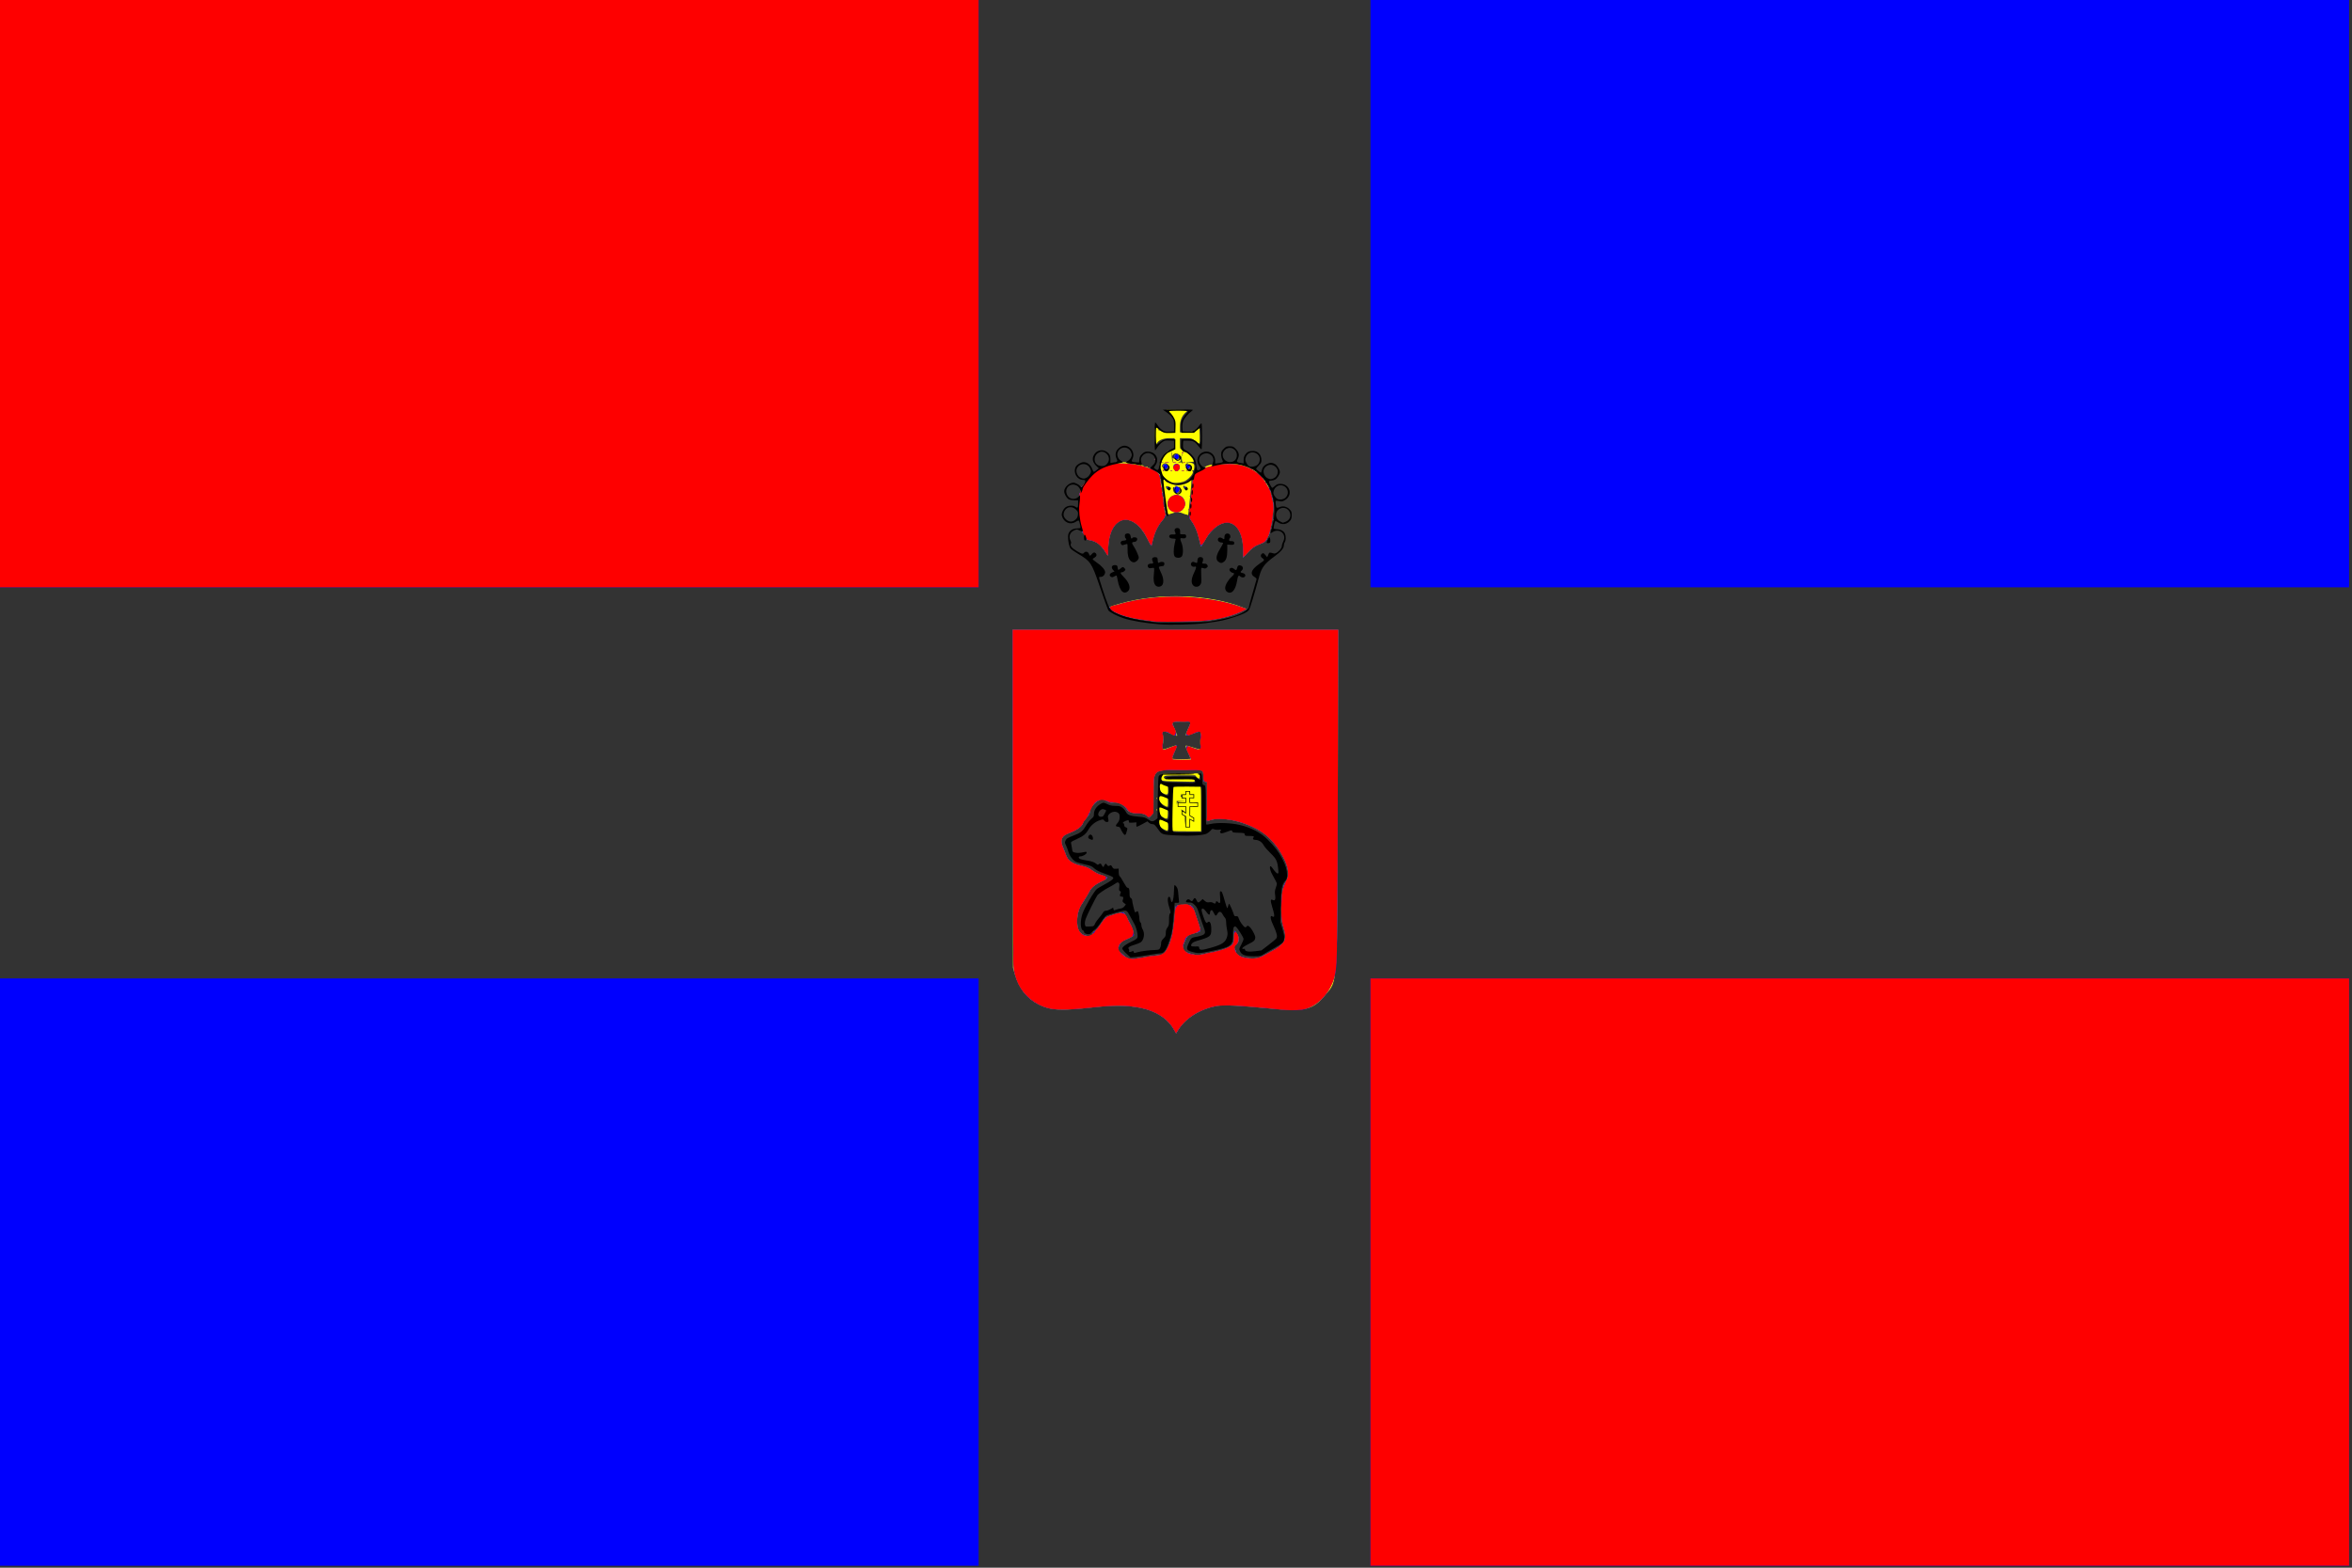 <?xml version="1.0" encoding="UTF-8" standalone="no"?>
<!-- Created with Inkscape (http://www.inkscape.org/) -->
<svg
   xmlns:dc="http://purl.org/dc/elements/1.1/"
   xmlns:cc="http://creativecommons.org/ns#"
   xmlns:rdf="http://www.w3.org/1999/02/22-rdf-syntax-ns#"
   xmlns:svg="http://www.w3.org/2000/svg"
   xmlns="http://www.w3.org/2000/svg"
   xmlns:sodipodi="http://sodipodi.sourceforge.net/DTD/sodipodi-0.dtd"
   xmlns:inkscape="http://www.inkscape.org/namespaces/inkscape"
   width="900"
   height="600"
   id="svg2434"
   sodipodi:version="0.32"
   inkscape:version="0.46"
   version="1.0"
   sodipodi:docname="Perm_Oblast_Flag.svg"
   inkscape:output_extension="org.inkscape.output.svg.inkscape">
  <rect width="100%" height="100%" fill="#333333" stroke="none"/>
  <defs
     id="defs2436">
    <inkscape:perspective
       sodipodi:type="inkscape:persp3d"
       inkscape:vp_x="0 : 526.18109 : 1"
       inkscape:vp_y="0 : 1000 : 0"
       inkscape:vp_z="744.09448 : 526.18109 : 1"
       inkscape:persp3d-origin="372.04724 : 350.78739 : 1"
       id="perspective2442" />
  </defs>
  <sodipodi:namedview
     id="base"
     pagecolor="#ffffff"
     bordercolor="#666666"
     borderopacity="1.0"
     gridtolerance="10000"
     guidetolerance="10"
     objecttolerance="10"
     inkscape:pageopacity="1"
     inkscape:pageshadow="2"
     inkscape:zoom="2.91"
     inkscape:cx="449.75479"
     inkscape:cy="325.61101"
     inkscape:document-units="px"
     inkscape:current-layer="layer1"
     showgrid="false"
     inkscape:window-width="1192"
     inkscape:window-height="1002"
     inkscape:window-x="80"
     inkscape:window-y="-8" />
  <g
     inkscape:label="Layer 1"
     inkscape:groupmode="layer"
     id="layer1">
    <g
       style="display:inline"
       id="g2815"
       transform="matrix(0.252,0,0,0.252,0,-7.62e-5)">
      <path
         style="fill:#0000fe"
         d="M 743,2378 L 0,2378 L 0,1932 L 0,1486 L 743,1486 L 1486,1486 L 1486,1932 L 1486,2378 L 743,2378 z M 2824,2378 L 2081,2378 L 2081,1932 L 2081,1486 L 2824,1486 L 3567,1486 L 3567,1932 L 3567,2378 L 2824,2378 z M 743,892 L 0,892 L 0,446 L 0,0 L 743,0 L 1486,0 L 1486,446 L 1486,892 L 743,892 z M 2824,892 L 2081,892 L 2081,446 L 2081,0 L 2824,0 L 3567,0 L 3567,446 L 3567,892 L 2824,892 z"
         id="path2819" />
      <path
         style="fill:#fe0000"
         d="M 2824,2378 C 2576.333,2378 2328.667,2378 2081,2378 C 2081,2080.667 2081,1783.333 2081,1486 C 2576.333,1486 3071.667,1486 3567,1486 C 3567,1783.333 3567,2080.667 3567,2378 C 3319.333,2378 3071.667,2378 2824,2378 z M 743,892 C 495.333,892 247.667,892 0,892 C 0,594.667 0,297.333 0,0 C 495.333,0 990.667,0 1486,0 C 1486,297.333 1486,594.667 1486,892 C 1238.333,892 990.667,892 743,892 z"
         id="path2817" />
    </g>
    <g
       id="g2390">
      <g
         transform="matrix(0.252,0,0,0.252,0,-7.62e-5)"
         id="g2751"
         style="display:inline">
        <path
           id="path2757"
           d="M 1782.922,1564.247 C 1765.876,1534.043 1726.662,1522.499 1664.71,1529.447 C 1610.269,1535.553 1595.695,1534.872 1576.71,1525.336 C 1558.92,1516.399 1546.796,1500.685 1540.594,1478.526 L 1538.216,1470.026 L 1537.946,1213.276 L 1537.677,956.526 L 1784.831,956.526 L 2031.984,956.526 L 2031.404,1202.776 C 2030.694,1503.717 2031.657,1487.925 2012.599,1511.052 C 1993.499,1534.23 1981.499,1537.076 1926.298,1531.518 C 1886.034,1527.464 1858.983,1526.02 1849.856,1527.436 C 1824.036,1531.442 1800.185,1545.872 1789.182,1564.144 L 1785.92,1569.56 L 1782.922,1564.247 z M 1739.875,1453.526 C 1749.89,1451.876 1759.501,1450.526 1761.231,1450.526 C 1771.446,1450.526 1780.34,1429.001 1783.137,1397.509 C 1784.04,1387.343 1784.98,1378.08 1785.227,1376.923 C 1785.899,1373.768 1804.737,1372.697 1808.79,1375.583 C 1811.733,1377.679 1811.594,1377.362 1818.203,1397.026 C 1824.621,1416.124 1824.906,1414.588 1814.469,1417.135 C 1803.945,1419.703 1803.59,1419.972 1799.62,1428.374 C 1793.537,1441.248 1795.456,1445.358 1809.125,1448.732 L 1817.96,1450.913 L 1832.085,1448.06 C 1869.586,1440.485 1874.427,1437.331 1873.953,1420.776 C 1873.707,1412.181 1874.378,1411.863 1878.561,1418.593 C 1882.683,1425.223 1881.462,1432.448 1875.698,1435.533 C 1873.661,1436.623 1873.739,1440.685 1875.84,1442.976 C 1876.319,1443.499 1876.71,1444.713 1876.71,1445.675 C 1876.71,1453.673 1903.301,1459.059 1914.505,1453.331 C 1953.555,1433.369 1955.703,1430.333 1948.081,1405.884 C 1943.378,1390.802 1945.754,1346.625 1951.6,1340.456 C 1962.705,1328.738 1952.361,1299.061 1928.369,1273.804 C 1907.708,1252.053 1858.171,1237.438 1835.46,1246.392 L 1832.71,1247.477 L 1832.71,1217.502 L 1832.71,1187.526 L 1830.21,1187.526 C 1828.835,1187.526 1827.699,1186.964 1827.686,1186.276 C 1827.55,1179.494 1826.835,1171.537 1826.28,1170.639 C 1825.799,1169.861 1816.239,1169.526 1794.467,1169.526 C 1749.216,1169.526 1751.911,1167.101 1751.644,1208.057 L 1751.47,1234.818 L 1748.169,1238.42 L 1744.868,1242.023 L 1742.539,1239.899 C 1738.863,1236.547 1736.194,1235.526 1731.108,1235.526 C 1720.163,1235.526 1713.795,1233.62 1711.245,1229.581 C 1706.2,1221.589 1698.978,1217.861 1690.491,1218.866 C 1686.237,1219.37 1684.815,1219.038 1680.298,1216.489 C 1673.366,1212.577 1671.985,1212.717 1664.885,1218.054 C 1658.535,1222.828 1654.71,1228.804 1654.71,1233.952 C 1654.71,1235.909 1653.212,1238.385 1649.71,1242.217 C 1646.96,1245.226 1644.71,1248.133 1644.71,1248.677 C 1644.71,1253.981 1635.791,1260.888 1622.926,1265.545 C 1611.799,1269.572 1609.182,1275.848 1614.086,1286.747 C 1615.393,1289.65 1617.038,1293.826 1617.743,1296.026 C 1621.223,1306.898 1626.364,1310.937 1641.489,1314.678 C 1651.022,1317.037 1653.672,1318.131 1657.557,1321.315 C 1660.117,1323.412 1665.585,1326.371 1669.71,1327.892 C 1684.619,1333.388 1684.28,1332.314 1673.041,1338.441 C 1658.823,1346.192 1658.731,1346.28 1651.234,1359.212 C 1647.467,1365.71 1643.786,1371.734 1643.054,1372.598 C 1635.062,1382.036 1632.903,1406.831 1639.337,1415.277 C 1645.055,1422.783 1659.71,1423.948 1659.71,1416.897 C 1659.71,1416.171 1660.968,1414.927 1662.506,1414.132 C 1664.044,1413.337 1667.862,1408.938 1670.992,1404.356 C 1674.121,1399.775 1677.305,1395.233 1678.066,1394.263 C 1679.385,1392.583 1695.043,1387.431 1702.921,1386.085 C 1706.485,1385.476 1706.714,1385.613 1708.739,1389.582 C 1709.898,1391.854 1712.628,1396.623 1714.804,1400.179 C 1718.183,1405.699 1721.645,1415.827 1721.696,1420.339 C 1721.704,1421.061 1718.673,1423.003 1714.96,1424.653 C 1711.248,1426.304 1706.787,1428.304 1705.047,1429.097 C 1699.787,1431.493 1695.113,1445.449 1699.54,1445.54 C 1699.909,1445.548 1703.115,1448.023 1706.664,1451.04 C 1714.526,1457.724 1714.437,1457.717 1739.875,1453.526 z M 1779.389,1260.776 C 1779.137,1259.814 1779.027,1252.951 1779.144,1245.526 C 1779.26,1238.101 1779.436,1223.139 1779.533,1212.276 L 1779.71,1192.526 L 1800.129,1192.526 C 1811.359,1192.526 1821.259,1192.799 1822.129,1193.133 C 1823.529,1193.67 1823.71,1197.694 1823.71,1228.133 L 1823.71,1262.526 L 1801.778,1262.526 C 1781.73,1262.526 1779.806,1262.376 1779.389,1260.776 z M 1799.007,1238.418 C 1798.569,1237.977 1798.431,1241.309 1798.701,1245.822 L 1799.192,1254.026 L 1799.498,1246.623 C 1799.667,1242.552 1799.446,1238.859 1799.007,1238.418 z M 1797.21,1231.526 C 1795.561,1230.434 1793.761,1229.539 1793.21,1229.538 C 1791.969,1229.536 1797.831,1233.355 1799.21,1233.447 C 1799.761,1233.483 1798.861,1232.619 1797.21,1231.526 z M 1794.023,1217.265 L 1800.21,1216.912 L 1793.46,1216.719 L 1786.71,1216.526 L 1786.86,1219.776 C 1786.997,1222.734 1787.047,1222.783 1787.422,1220.322 C 1787.812,1217.767 1788.174,1217.599 1794.023,1217.265 z M 1796.521,1209.816 C 1794.509,1209.509 1793.728,1208.728 1793.421,1206.716 C 1793.05,1204.286 1792.996,1204.341 1792.86,1207.276 C 1792.719,1210.335 1792.902,1210.517 1795.96,1210.377 C 1798.896,1210.241 1798.95,1210.187 1796.521,1209.816 z M 1766.723,1259.251 C 1761.728,1256.61 1758.71,1251.751 1758.71,1246.349 C 1758.71,1242.226 1759.684,1242.013 1765.21,1244.93 C 1766.861,1245.801 1768.908,1246.517 1769.761,1246.52 C 1772.653,1246.532 1773.71,1248.863 1773.71,1255.226 C 1773.71,1262.454 1773.265,1262.711 1766.723,1259.251 z M 1766.743,1241.693 C 1761.821,1239.04 1759.931,1235.9 1759.124,1229.033 C 1758.45,1223.301 1758.499,1223.105 1760.257,1224.533 C 1761.888,1225.858 1761.997,1225.858 1761.231,1224.526 C 1760.52,1223.292 1760.707,1223.309 1762.289,1224.621 C 1764.597,1226.537 1772.28,1229.624 1772.984,1228.919 C 1773.259,1228.644 1773.423,1231.699 1773.348,1235.707 C 1773.191,1244.013 1772.392,1244.737 1766.743,1241.693 z M 1755.789,1230.11 C 1755.746,1229.055 1755.982,1228.465 1756.315,1228.797 C 1756.647,1229.129 1756.682,1229.992 1756.394,1230.714 C 1756.074,1231.512 1755.837,1231.275 1755.789,1230.11 z M 1767.731,1223.276 C 1760.831,1219.751 1755.935,1209.528 1760.338,1207.839 C 1761.086,1207.552 1761.493,1206.983 1761.241,1206.576 C 1760.989,1206.169 1762.868,1206.891 1765.416,1208.181 C 1767.965,1209.471 1770.64,1210.526 1771.361,1210.526 C 1773.062,1210.526 1773.752,1213.74 1773.454,1220.276 C 1773.178,1226.343 1773.451,1226.199 1767.731,1223.276 z M 1755.71,1212.526 C 1755.71,1211.793 1756.011,1211.493 1756.377,1211.86 C 1756.744,1212.226 1756.744,1212.826 1756.377,1213.193 C 1756.011,1213.56 1755.71,1213.26 1755.71,1212.526 z M 1766.159,1204.975 C 1762.057,1202.951 1759.71,1198.669 1759.71,1193.21 C 1759.71,1188.27 1759.888,1188.204 1765.928,1190.88 C 1767.973,1191.785 1770.288,1192.526 1771.071,1192.526 C 1773.029,1192.526 1773.71,1194.743 1773.71,1201.108 C 1773.71,1207.223 1772.24,1207.976 1766.159,1204.975 z M 1786.71,1186.797 C 1763.611,1186.505 1761.71,1186.033 1761.71,1180.59 C 1761.71,1174.979 1764.123,1174.526 1794.025,1174.526 L 1821.71,1174.526 L 1821.71,1178.526 C 1821.71,1183.236 1820.119,1183.732 1816.897,1180.026 L 1814.724,1177.526 L 1793.467,1177.54 C 1771.17,1177.554 1768.185,1177.848 1767.317,1180.11 C 1766.592,1181.999 1770.534,1184.103 1772.018,1182.619 C 1773.817,1180.82 1812.71,1181.129 1812.71,1182.943 C 1812.71,1183.722 1813.24,1184.536 1813.888,1184.752 C 1816.046,1185.472 1813.632,1187.53 1810.901,1187.297 C 1809.421,1187.171 1798.535,1186.946 1786.71,1186.797 z M 1807.711,1152.308 C 1807.711,1151.913 1805.86,1147.276 1803.599,1142.003 C 1798.621,1130.398 1797.915,1131.036 1811.21,1135.13 C 1824.422,1139.198 1824.091,1139.177 1823.269,1135.903 C 1822.29,1132.002 1822.516,1117.505 1823.614,1113.776 C 1824.839,1109.617 1824.728,1109.621 1811.521,1114.242 C 1798.428,1118.822 1798.7,1119.111 1804.199,1106.443 C 1806.68,1100.726 1808.71,1096.023 1808.71,1095.991 C 1808.71,1095.959 1802.186,1095.954 1794.211,1095.98 C 1786.236,1096.005 1779.711,1096.37 1779.711,1096.791 C 1779.711,1097.394 1784.145,1108.641 1787.393,1116.276 C 1788.259,1118.313 1785.75,1117.736 1775.738,1113.598 C 1764.42,1108.919 1764.818,1108.777 1765.934,1117.105 C 1766.513,1121.431 1766.445,1126.232 1765.738,1130.785 C 1764.359,1139.674 1763.775,1139.436 1776.262,1135.078 C 1789.097,1130.599 1788.495,1130.073 1783.707,1141.575 C 1781.543,1146.773 1779.758,1151.476 1779.742,1152.026 C 1779.723,1152.647 1785.024,1153.026 1793.711,1153.026 C 1801.411,1153.026 1807.711,1152.703 1807.711,1152.308 z M 1773.46,946.864 C 1774.148,946.587 1775.273,946.587 1775.96,946.864 C 1776.648,947.141 1776.085,947.368 1774.71,947.368 C 1773.335,947.368 1772.773,947.141 1773.46,946.864 z M 1798.46,946.864 C 1799.148,946.587 1800.273,946.587 1800.96,946.864 C 1801.648,947.141 1801.085,947.368 1799.71,947.368 C 1798.335,947.368 1797.773,947.141 1798.46,946.864 z M 1755.71,944.071 C 1754.886,943.876 1749.71,943.19 1744.21,942.547 C 1727.938,940.646 1710.297,936.997 1703.21,934.067 C 1701.561,933.385 1698.636,932.224 1696.71,931.488 C 1692.879,930.022 1685.978,925.937 1684.009,923.968 C 1682.457,922.415 1686.356,920.748 1701.553,916.465 C 1761.019,899.707 1836.891,902.409 1888.679,923.13 L 1892.998,924.859 L 1885.249,928.757 C 1873.485,934.677 1855.368,939.473 1833.21,942.534 C 1825.825,943.554 1759.11,944.878 1755.71,944.071 z M 1887.71,836.759 C 1887.71,785.296 1852.03,778.388 1827.038,825.013 C 1825.034,828.752 1823.644,830.441 1823.337,829.513 C 1823.066,828.695 1821.894,823.708 1820.731,818.431 C 1818.451,808.082 1814.6,798.968 1809.15,791.023 L 1805.718,786.019 L 1808.182,760.023 C 1809.537,745.725 1810.932,731.101 1811.282,727.526 C 1812.145,718.691 1812.748,717.88 1821.543,713.742 C 1825.76,711.758 1829.436,709.849 1829.71,709.5 C 1834.602,703.285 1882.316,701.113 1889.46,706.78 C 1890.148,707.325 1890.71,707.421 1890.71,706.994 C 1890.71,706.566 1891.582,707.005 1892.648,707.969 C 1893.713,708.933 1895.063,709.427 1895.648,709.065 C 1896.232,708.704 1896.71,708.873 1896.71,709.442 C 1896.71,710.01 1898.11,711.199 1899.821,712.083 C 1902.1,713.262 1902.724,713.336 1902.157,712.359 C 1901.732,711.626 1902.584,712.289 1904.051,713.833 C 1905.556,715.415 1907.221,716.329 1907.869,715.928 C 1908.51,715.532 1908.75,715.654 1908.41,716.204 C 1907.823,717.153 1916.184,726.162 1918.191,726.742 C 1918.731,726.899 1919.181,727.701 1919.191,728.526 C 1919.202,729.351 1919.806,729.903 1920.535,729.752 C 1921.263,729.6 1921.575,729.937 1921.227,730.5 C 1920.518,731.647 1923.075,735.829 1923.95,734.953 C 1924.258,734.645 1924.443,735.21 1924.361,736.21 C 1924.275,737.241 1924.783,737.907 1925.535,737.752 C 1926.269,737.599 1926.56,737.96 1926.188,738.562 C 1925.3,740 1927.681,745.662 1928.867,744.93 C 1929.406,744.597 1929.505,745.497 1929.105,747.092 C 1928.671,748.821 1928.786,749.597 1929.42,749.206 C 1930.03,748.829 1930.252,749.651 1929.988,751.307 C 1929.646,753.45 1929.782,753.709 1930.631,752.526 C 1931.448,751.388 1931.567,751.87 1931.125,754.526 C 1930.704,757.054 1930.824,757.624 1931.558,756.578 C 1932.284,755.543 1932.428,756.399 1932.062,759.578 C 1931.7,762.726 1931.845,763.606 1932.556,762.589 C 1934.813,759.359 1933.045,787.453 1930.336,797.874 C 1928.928,803.291 1927.814,808.016 1927.862,808.374 C 1928.112,810.275 1927.603,811.578 1926.804,811.084 C 1926.305,810.776 1926.151,811.495 1926.461,812.681 C 1926.848,814.16 1926.661,814.614 1925.868,814.124 C 1925.231,813.73 1924.71,813.959 1924.71,814.631 C 1924.71,819.571 1921.247,823.517 1915.124,825.555 C 1906.846,828.31 1900.967,832.348 1893.716,840.261 L 1887.71,846.816 L 1887.71,836.759 z M 1679.261,839.526 C 1670.659,826.401 1666.297,822.998 1654.741,820.396 C 1650.599,819.463 1647.751,818.661 1648.412,818.613 C 1650.007,818.498 1646.487,810.54 1644.299,809.316 C 1643.425,808.827 1642.717,807.887 1642.726,807.227 C 1642.735,806.492 1643.118,806.609 1643.71,807.526 C 1644.293,808.428 1644.686,808.551 1644.695,807.835 C 1644.704,807.18 1644.319,806.402 1643.84,806.106 C 1643.361,805.81 1642.628,804.096 1642.212,802.297 C 1641.796,800.498 1641.34,798.576 1641.199,798.026 C 1641.058,797.476 1640.478,795.226 1639.911,793.026 C 1637.179,782.421 1636.593,772.225 1638.074,761.034 C 1638.874,754.988 1639.275,749.631 1638.965,749.129 C 1638.655,748.628 1638.835,748.485 1639.364,748.812 C 1640.535,749.536 1643.014,740.826 1642.071,739.301 C 1641.681,738.67 1641.866,738.504 1642.513,738.905 C 1643.165,739.307 1644.325,738.231 1645.313,736.309 C 1655.994,715.542 1684.68,699.648 1707.206,702.016 C 1710.508,702.364 1714.785,702.795 1716.71,702.976 C 1718.636,703.156 1720.66,703.407 1721.21,703.533 C 1721.761,703.66 1722.577,703.7 1723.024,703.623 C 1723.472,703.547 1725.722,704.005 1728.024,704.642 C 1730.327,705.28 1732.773,705.814 1733.46,705.83 C 1734.148,705.846 1734.71,706.18 1734.71,706.572 C 1734.71,707.711 1740.484,709.784 1741.65,709.064 C 1742.233,708.703 1742.71,708.911 1742.71,709.526 C 1742.71,710.141 1743.16,710.366 1743.71,710.026 C 1744.261,709.686 1744.71,709.933 1744.71,710.574 C 1744.71,711.216 1745.348,711.496 1746.128,711.196 C 1746.907,710.897 1747.811,711.346 1748.136,712.193 C 1748.461,713.041 1749.37,713.487 1750.155,713.186 C 1750.94,712.885 1752.624,713.446 1753.897,714.433 C 1755.169,715.42 1756.836,716.011 1757.6,715.747 C 1758.364,715.483 1758.712,715.715 1758.373,716.263 C 1758.035,716.811 1758.642,718.059 1759.723,719.037 C 1761.31,720.474 1761.564,721.587 1761.047,724.824 C 1760.542,727.982 1760.684,728.661 1761.714,728.024 C 1762.724,727.4 1762.885,727.903 1762.421,730.225 C 1762.079,731.935 1762.303,733.719 1762.942,734.357 C 1763.559,734.975 1764.097,738.373 1764.137,741.908 C 1764.178,745.443 1764.609,748.089 1765.095,747.788 C 1765.593,747.481 1765.711,749.381 1765.365,752.134 C 1764.912,755.735 1765.013,756.498 1765.748,755.026 C 1766.502,753.516 1766.625,754.19 1766.248,757.776 C 1765.952,760.588 1766.154,762.526 1766.741,762.526 C 1767.346,762.526 1767.474,764.152 1767.07,766.679 C 1766.576,769.77 1766.711,770.644 1767.598,770.096 C 1768.452,769.568 1768.614,770.062 1768.17,771.833 C 1767.828,773.195 1768.02,774.6 1768.597,774.956 C 1769.18,775.316 1769.382,776.918 1769.053,778.565 C 1768.677,780.443 1768.872,781.526 1769.585,781.526 C 1770.204,781.526 1770.71,782.003 1770.71,782.585 C 1770.71,783.168 1770.191,783.323 1769.556,782.931 C 1768.836,782.486 1768.673,782.657 1769.123,783.384 C 1769.54,784.06 1767.99,786.755 1765.44,789.789 C 1757.688,799.007 1752.528,810.181 1749.746,823.776 C 1748.263,831.018 1748.757,831.345 1742.775,819.157 C 1720.843,774.472 1685.208,781.529 1682.834,831.026 L 1682.21,844.026 L 1679.261,839.526 z M 1931.21,802.526 C 1930.871,801.976 1930.818,801.526 1931.092,801.526 C 1931.368,801.526 1931.871,801.976 1932.21,802.526 C 1932.55,803.076 1932.603,803.526 1932.329,803.526 C 1932.053,803.526 1931.55,803.076 1931.21,802.526 z M 1933.71,789.526 C 1933.71,788.793 1934.011,788.493 1934.377,788.86 C 1934.744,789.226 1934.744,789.826 1934.377,790.193 C 1934.011,790.56 1933.71,790.26 1933.71,789.526 z M 1803.838,782.776 C 1803.768,782.089 1802.868,781.526 1801.838,781.526 C 1800.807,781.526 1797.909,780.617 1795.396,779.505 C 1790.358,777.277 1785.563,777.47 1777.876,780.211 C 1772.011,782.302 1772.374,783.249 1768.161,754.869 C 1764.044,727.146 1764.119,724.092 1768.782,729.292 C 1770.393,731.088 1771.71,732.369 1771.71,732.138 C 1771.71,731.907 1773.965,732.575 1776.721,733.622 C 1786.205,737.226 1799.344,735.125 1805.758,728.981 C 1809.831,725.078 1809.959,726.44 1807.695,749.725 C 1805.483,772.491 1804.046,784.804 1803.838,782.776 z M 1790.882,747.871 C 1793.077,745.884 1793.238,742.621 1791.272,739.967 C 1789.966,738.204 1789.909,738.365 1790.656,741.727 C 1791.501,745.531 1790.434,747.448 1786.71,748.817 C 1785.603,749.224 1785.714,749.389 1787.132,749.447 C 1788.188,749.491 1789.876,748.782 1790.882,747.871 z M 1783.66,745.894 C 1783.11,744.447 1782.902,742.497 1783.199,741.561 C 1783.541,740.484 1783.198,739.86 1782.264,739.86 C 1780.745,739.86 1780.715,743.174 1782.202,746.776 C 1783.373,749.612 1784.756,748.775 1783.66,745.894 z M 1775.746,741.984 C 1777.282,740.133 1776.191,738.831 1772.71,738.363 C 1770.679,738.089 1770.276,738.401 1770.56,740.026 C 1771.159,743.446 1773.727,744.416 1775.746,741.984 z M 1772.35,741.832 C 1771.224,740.706 1771.664,739.526 1773.21,739.526 C 1774.035,739.526 1774.71,739.95 1774.71,740.467 C 1774.71,741.728 1773.149,742.631 1772.35,741.832 z M 1802.379,741.949 C 1802.713,741.078 1802.252,739.732 1801.351,738.945 C 1800.453,738.161 1800.131,738.026 1800.636,738.645 C 1801.736,739.993 1800.88,742.749 1799.606,741.962 C 1799.113,741.657 1798.71,740.535 1798.71,739.467 C 1798.71,738.4 1798.261,737.526 1797.71,737.526 C 1796.423,737.526 1796.437,739.146 1797.746,741.592 C 1798.996,743.928 1801.544,744.124 1802.379,741.949 z M 1787.46,737.837 C 1786.498,737.585 1784.923,737.585 1783.96,737.837 C 1782.998,738.089 1783.785,738.294 1785.71,738.294 C 1787.636,738.294 1788.423,738.089 1787.46,737.837 z M 1926.71,740.526 C 1926.71,739.793 1927.011,739.493 1927.377,739.86 C 1927.744,740.226 1927.744,740.826 1927.377,741.193 C 1927.011,741.56 1926.71,741.26 1926.71,740.526 z M 1779.704,732.652 C 1771.002,729.797 1760.804,719.317 1762.4,714.868 C 1762.629,714.231 1762.342,713.417 1761.763,713.059 C 1760.495,712.275 1760.345,703.87 1761.585,703.104 C 1762.067,702.806 1762.46,701.424 1762.46,700.033 C 1762.46,694.291 1774.276,682.091 1777.359,684.65 C 1778.393,685.508 1778.71,685.416 1778.71,684.257 C 1778.71,683.424 1779.835,682.461 1781.21,682.116 C 1783.616,681.512 1783.71,681.186 1783.71,673.507 L 1783.71,665.526 L 1775.406,665.526 C 1767.163,665.526 1759.806,668.326 1757.271,672.429 C 1754.733,676.536 1753.71,673.288 1753.71,661.115 C 1753.71,651.049 1753.975,648.742 1755.11,648.909 C 1757.196,649.215 1759.77,651.622 1759.125,652.664 C 1758.815,653.166 1758.933,653.495 1759.386,653.397 C 1759.84,653.298 1761.883,653.962 1763.928,654.872 C 1766.385,655.965 1770.37,656.526 1775.678,656.526 L 1783.71,656.526 L 1783.71,647.493 C 1783.71,636.899 1781.298,630.805 1775.072,625.673 L 1771.365,622.617 L 1785.788,622.633 C 1803.803,622.653 1804.664,622.853 1800.794,626.109 C 1794.728,631.214 1791.71,638.52 1791.71,648.105 L 1791.71,656.714 L 1801.46,656.37 C 1811.159,656.028 1822.526,650.877 1819.928,648 C 1819.534,647.563 1819.773,647.529 1820.46,647.925 C 1821.36,648.443 1821.71,652.307 1821.71,661.707 C 1821.71,676.431 1822.687,675.568 1813.707,668.776 C 1809.611,665.678 1808.997,665.526 1800.561,665.526 L 1791.71,665.526 L 1791.71,673.62 C 1791.71,680.873 1791.918,681.768 1793.71,682.237 C 1794.811,682.524 1795.71,683.545 1795.71,684.505 C 1795.71,685.78 1796.394,686.176 1798.24,685.974 C 1802.039,685.557 1812.71,696.692 1812.71,701.073 C 1812.71,701.322 1809.673,701.595 1805.96,701.679 L 1799.21,701.831 L 1805.497,702.429 C 1813.464,703.187 1814.629,705.088 1812.761,714.276 C 1812.733,714.414 1811.923,714.533 1810.96,714.542 C 1809.517,714.554 1809.463,714.717 1810.654,715.47 C 1813.574,717.318 1807.406,725.862 1800.03,730.185 C 1795.239,732.993 1784.657,734.277 1779.704,732.652 z M 1807.855,714.637 C 1806.733,713.926 1806.781,713.349 1808.129,711.292 C 1809.662,708.951 1809.636,708.666 1807.678,706.416 L 1805.598,704.026 L 1806.797,706.479 C 1807.693,708.309 1807.706,709.028 1806.848,709.314 C 1806.215,709.525 1805.954,710.112 1806.268,710.619 C 1807.193,712.116 1803.817,712.86 1802.198,711.516 C 1800.043,709.728 1800.372,707.006 1802.96,705.201 C 1804.563,704.083 1804.771,703.616 1803.683,703.579 C 1799.707,703.442 1798.425,708.25 1801.496,711.776 C 1802.334,712.739 1802.613,713.58 1802.116,713.645 C 1801.618,713.71 1802.561,714.106 1804.21,714.526 C 1808.43,715.6 1809.422,715.63 1807.855,714.637 z M 1772.843,712.373 C 1774.85,710.06 1775.319,707.526 1773.742,707.526 C 1773.209,707.526 1773.021,708.171 1773.323,708.959 C 1773.671,709.865 1772.742,710.976 1770.792,711.984 C 1767.349,713.765 1766.915,714.526 1769.343,714.526 C 1770.241,714.526 1771.816,713.557 1772.843,712.373 z M 1766.88,708.583 C 1765.892,705.749 1766.002,705.491 1768.462,704.874 C 1770.114,704.459 1771.25,704.645 1771.491,705.368 C 1771.704,706.005 1772.345,706.526 1772.916,706.526 C 1773.544,706.526 1773.462,705.932 1772.71,705.026 C 1770.89,702.833 1767.056,703.195 1765.283,705.727 C 1764.435,706.937 1764.105,708.175 1764.549,708.477 C 1764.993,708.779 1765.672,709.878 1766.057,710.919 C 1767.229,714.088 1768.018,711.848 1766.88,708.583 z M 1766.377,701.86 C 1766.011,701.493 1765.41,701.493 1765.044,701.86 C 1764.677,702.226 1764.977,702.526 1765.71,702.526 C 1766.444,702.526 1766.744,702.226 1766.377,701.86 z M 1795.96,701.864 C 1795.273,701.587 1794.679,699.935 1794.64,698.193 C 1794.602,696.451 1794.165,694.126 1793.671,693.026 C 1793.015,691.567 1792.831,692.37 1792.991,695.996 C 1793.202,700.77 1793.093,700.991 1790.21,701.627 C 1787.786,702.163 1788.169,702.297 1792.21,702.329 C 1794.96,702.351 1796.648,702.141 1795.96,701.864 z M 1780.904,698.391 L 1780.444,695.256 L 1783.524,697.076 C 1789.357,700.521 1794.482,695.247 1790.055,690.355 C 1787.744,687.801 1783.189,688.005 1781.267,690.749 C 1779.727,692.947 1779.71,692.935 1779.71,689.582 C 1779.71,687.718 1779.476,686.427 1779.19,686.714 C 1778.445,687.459 1779.861,701.526 1780.681,701.526 C 1781.057,701.526 1781.157,700.115 1780.904,698.391 z M 1783.844,695.776 C 1782.46,693.19 1782.492,692.602 1784.103,690.991 C 1786.333,688.761 1788.649,689.235 1789.757,692.148 C 1791.467,696.646 1786.079,699.952 1783.844,695.776 z M 1795.366,689.257 C 1795.092,688.58 1794.885,689.376 1794.905,691.026 C 1794.926,692.676 1795.15,693.23 1795.403,692.257 C 1795.657,691.284 1795.64,689.934 1795.366,689.257 z M 1657.71,717.144 C 1657.71,716.869 1658.16,716.366 1658.71,716.026 C 1659.261,715.686 1659.71,715.633 1659.71,715.908 C 1659.71,716.183 1659.261,716.686 1658.71,717.026 C 1658.16,717.366 1657.71,717.419 1657.71,717.144 z M 1814.789,705.11 C 1814.746,704.055 1814.982,703.465 1815.315,703.797 C 1815.647,704.129 1815.682,704.992 1815.394,705.714 C 1815.074,706.512 1814.837,706.275 1814.789,705.11 z M 1752.71,697.526 C 1752.71,696.793 1753.011,696.493 1753.377,696.86 C 1753.744,697.226 1753.744,697.826 1753.377,698.193 C 1753.011,698.56 1752.71,698.26 1752.71,697.526 z"
           style="fill:#fefe00" />
        <path
           id="path2755"
           d="M 1782.922,1564.247 C 1765.876,1534.043 1726.662,1522.499 1664.71,1529.447 C 1610.371,1535.541 1595.621,1534.862 1576.887,1525.403 C 1558.116,1515.925 1545.928,1499.552 1540.007,1475.862 C 1538.423,1469.521 1538.277,1450.49 1537.99,1212.776 L 1537.68,956.526 L 1784.833,956.526 L 2031.986,956.526 L 2031.38,1203.276 C 2030.76,1455.735 2030.552,1468.258 2026.741,1482.149 C 2019.634,1508.052 2001.938,1527.325 1980.017,1533.035 C 1971.627,1535.22 1959.726,1534.884 1926.298,1531.518 C 1886.034,1527.464 1858.983,1526.02 1849.856,1527.436 C 1824.036,1531.442 1800.185,1545.872 1789.182,1564.144 L 1785.92,1569.56 L 1782.922,1564.247 z M 1739.875,1453.526 C 1749.89,1451.876 1759.501,1450.526 1761.231,1450.526 C 1771.446,1450.526 1780.34,1429.001 1783.137,1397.509 C 1784.04,1387.343 1784.98,1378.08 1785.227,1376.923 C 1785.899,1373.768 1804.737,1372.697 1808.79,1375.583 C 1811.733,1377.679 1811.594,1377.362 1818.203,1397.026 C 1824.621,1416.124 1824.906,1414.588 1814.469,1417.135 C 1803.945,1419.703 1803.59,1419.972 1799.62,1428.374 C 1793.537,1441.248 1795.456,1445.358 1809.125,1448.732 L 1817.96,1450.913 L 1832.085,1448.06 C 1869.586,1440.485 1874.427,1437.331 1873.953,1420.776 C 1873.707,1412.181 1874.378,1411.863 1878.561,1418.593 C 1882.683,1425.223 1881.462,1432.448 1875.698,1435.533 C 1873.661,1436.623 1873.739,1440.685 1875.84,1442.976 C 1876.319,1443.499 1876.71,1444.713 1876.71,1445.675 C 1876.71,1453.673 1903.301,1459.059 1914.505,1453.331 C 1953.555,1433.369 1955.703,1430.333 1948.081,1405.884 C 1943.378,1390.802 1945.754,1346.625 1951.6,1340.456 C 1962.705,1328.738 1952.361,1299.061 1928.369,1273.804 C 1907.708,1252.053 1858.171,1237.438 1835.46,1246.392 L 1832.71,1247.477 L 1832.71,1217.502 L 1832.71,1187.526 L 1830.21,1187.526 C 1828.835,1187.526 1827.699,1186.964 1827.686,1186.276 C 1827.55,1179.494 1826.835,1171.537 1826.28,1170.639 C 1825.799,1169.861 1816.239,1169.526 1794.467,1169.526 C 1749.216,1169.526 1751.911,1167.101 1751.644,1208.057 L 1751.47,1234.818 L 1748.169,1238.42 L 1744.868,1242.023 L 1742.539,1239.899 C 1738.863,1236.547 1736.194,1235.526 1731.108,1235.526 C 1720.163,1235.526 1713.795,1233.62 1711.245,1229.581 C 1706.2,1221.589 1698.978,1217.861 1690.491,1218.866 C 1686.237,1219.37 1684.815,1219.038 1680.298,1216.489 C 1673.366,1212.577 1671.985,1212.717 1664.885,1218.054 C 1658.535,1222.828 1654.71,1228.804 1654.71,1233.952 C 1654.71,1235.909 1653.212,1238.385 1649.71,1242.217 C 1646.96,1245.226 1644.71,1248.133 1644.71,1248.677 C 1644.71,1253.981 1635.791,1260.888 1622.926,1265.545 C 1611.799,1269.572 1609.182,1275.848 1614.086,1286.747 C 1615.393,1289.65 1617.038,1293.826 1617.743,1296.026 C 1621.223,1306.898 1626.364,1310.937 1641.489,1314.678 C 1651.022,1317.037 1653.672,1318.131 1657.557,1321.315 C 1660.117,1323.412 1665.585,1326.371 1669.71,1327.892 C 1684.619,1333.388 1684.28,1332.314 1673.041,1338.441 C 1658.823,1346.192 1658.731,1346.28 1651.234,1359.212 C 1647.467,1365.71 1643.786,1371.734 1643.054,1372.598 C 1635.062,1382.036 1632.903,1406.831 1639.337,1415.277 C 1645.055,1422.783 1659.71,1423.948 1659.71,1416.897 C 1659.71,1416.171 1660.968,1414.927 1662.506,1414.132 C 1664.044,1413.337 1667.862,1408.938 1670.992,1404.356 C 1674.121,1399.775 1677.305,1395.233 1678.066,1394.263 C 1679.385,1392.583 1695.043,1387.431 1702.921,1386.085 C 1706.485,1385.476 1706.714,1385.613 1708.739,1389.582 C 1709.898,1391.854 1712.628,1396.623 1714.804,1400.179 C 1718.183,1405.699 1721.645,1415.827 1721.696,1420.339 C 1721.704,1421.061 1718.673,1423.003 1714.96,1424.653 C 1711.248,1426.304 1706.787,1428.304 1705.047,1429.097 C 1699.787,1431.493 1695.113,1445.449 1699.54,1445.54 C 1699.909,1445.548 1703.115,1448.023 1706.664,1451.04 C 1714.526,1457.724 1714.437,1457.717 1739.875,1453.526 z M 1808.711,1153.82 C 1808.711,1153.707 1806.727,1148.982 1804.302,1143.32 C 1799.096,1131.163 1798.739,1131.515 1811.735,1135.987 C 1817.393,1137.934 1822.329,1139.526 1822.703,1139.526 C 1823.076,1139.526 1823.178,1134.914 1822.928,1129.276 C 1822.669,1123.422 1822.942,1117.335 1823.565,1115.082 C 1825.082,1109.598 1824.885,1109.576 1812.643,1113.87 C 1798.796,1118.727 1799.031,1118.929 1804.278,1106.682 C 1806.716,1100.993 1808.71,1096.247 1808.71,1096.136 C 1808.71,1096.025 1802.186,1095.954 1794.211,1095.98 C 1785.229,1096.009 1779.718,1096.407 1779.73,1097.026 C 1779.74,1097.576 1781.482,1102.301 1783.6,1107.526 C 1788.201,1118.875 1788.354,1118.759 1775.622,1113.539 C 1763.814,1108.697 1764.498,1108.515 1765.729,1116.163 C 1766.353,1120.036 1766.355,1124.83 1765.736,1129.604 C 1765.206,1133.687 1764.758,1137.641 1764.741,1138.393 C 1764.705,1139.996 1764.945,1139.937 1777.935,1135.158 L 1787.66,1131.581 L 1785.705,1136.54 C 1784.63,1139.267 1782.658,1144.09 1781.322,1147.257 C 1779.987,1150.424 1779.035,1153.242 1779.208,1153.521 C 1779.497,1153.987 1808.712,1154.284 1808.711,1153.82 z M 1773.46,946.864 C 1774.148,946.587 1775.273,946.587 1775.96,946.864 C 1776.648,947.141 1776.085,947.368 1774.71,947.368 C 1773.335,947.368 1772.773,947.141 1773.46,946.864 z M 1798.46,946.864 C 1799.148,946.587 1800.273,946.587 1800.96,946.864 C 1801.648,947.141 1801.085,947.368 1799.71,947.368 C 1798.335,947.368 1797.773,947.141 1798.46,946.864 z M 1755.71,944.071 C 1754.886,943.876 1749.71,943.19 1744.21,942.547 C 1727.938,940.646 1710.297,936.997 1703.21,934.067 C 1701.561,933.385 1698.636,932.224 1696.71,931.488 C 1692.851,930.012 1685.974,925.932 1683.974,923.933 C 1682.686,922.645 1686.567,921.197 1704.71,916.199 C 1758.751,901.314 1832.864,903.647 1883.993,921.845 L 1892.776,924.97 L 1885.138,928.813 C 1873.488,934.675 1855.289,939.484 1833.21,942.534 C 1825.825,943.554 1759.11,944.878 1755.71,944.071 z M 1887.71,836.759 C 1887.71,785.296 1852.03,778.388 1827.038,825.013 C 1825.093,828.641 1823.65,830.413 1823.376,829.513 C 1823.127,828.695 1821.936,823.672 1820.731,818.349 C 1818.357,807.865 1814.559,798.909 1809.137,791.005 L 1805.693,785.983 L 1807.166,771.005 C 1807.976,762.767 1809.344,748.376 1810.207,739.026 C 1812.118,718.302 1811.968,718.807 1816.791,716.878 C 1818.947,716.015 1820.71,714.881 1820.71,714.359 C 1820.71,713.836 1821.16,713.686 1821.71,714.026 C 1822.261,714.366 1822.71,714.141 1822.71,713.526 C 1822.71,712.911 1823.16,712.686 1823.71,713.026 C 1824.261,713.366 1824.71,713.218 1824.71,712.696 C 1824.71,712.175 1825.273,711.769 1825.96,711.795 C 1829.386,711.922 1830.778,711.445 1830.115,710.372 C 1829.712,709.719 1829.837,709.487 1830.403,709.836 C 1830.954,710.177 1834.28,709.644 1837.795,708.653 C 1841.31,707.662 1843.516,706.628 1842.698,706.354 C 1841.88,706.081 1842.785,705.803 1844.71,705.736 C 1846.636,705.669 1854.544,705.321 1862.285,704.962 C 1890.309,703.662 1912.541,715.152 1923.697,736.699 C 1925.598,740.369 1927.498,743.158 1927.92,742.897 C 1928.342,742.636 1928.391,743.195 1928.029,744.138 C 1927.572,745.329 1927.741,745.625 1928.581,745.107 C 1929.469,744.557 1929.609,745.084 1929.105,747.092 C 1928.671,748.821 1928.786,749.597 1929.42,749.206 C 1930.03,748.829 1930.252,749.651 1929.988,751.307 C 1929.646,753.45 1929.782,753.709 1930.631,752.526 C 1931.448,751.388 1931.567,751.87 1931.125,754.526 C 1930.704,757.054 1930.824,757.624 1931.558,756.578 C 1932.284,755.543 1932.428,756.399 1932.062,759.578 C 1931.7,762.726 1931.845,763.606 1932.556,762.589 C 1934.813,759.359 1933.045,787.453 1930.336,797.874 C 1928.928,803.291 1927.814,808.016 1927.862,808.374 C 1928.112,810.275 1927.603,811.578 1926.804,811.084 C 1926.305,810.776 1926.151,811.495 1926.461,812.681 C 1926.848,814.16 1926.661,814.614 1925.868,814.124 C 1925.231,813.73 1924.71,813.959 1924.71,814.631 C 1924.71,819.571 1921.247,823.517 1915.124,825.555 C 1906.846,828.31 1900.967,832.348 1893.716,840.261 L 1887.71,846.816 L 1887.71,836.759 z M 1679.261,839.526 C 1670.659,826.401 1666.297,822.998 1654.741,820.396 C 1650.599,819.463 1647.751,818.661 1648.412,818.613 C 1650.007,818.498 1646.487,810.54 1644.299,809.316 C 1643.425,808.827 1642.717,807.887 1642.726,807.227 C 1642.735,806.492 1643.118,806.609 1643.71,807.526 C 1644.293,808.428 1644.686,808.551 1644.695,807.835 C 1644.704,807.18 1644.319,806.402 1643.84,806.106 C 1643.361,805.81 1642.628,804.096 1642.212,802.297 C 1641.796,800.498 1641.34,798.576 1641.199,798.026 C 1641.058,797.476 1640.478,795.226 1639.911,793.026 C 1637.179,782.421 1636.593,772.225 1638.074,761.034 C 1638.874,754.988 1639.275,749.631 1638.965,749.129 C 1638.655,748.628 1638.835,748.485 1639.364,748.812 C 1640.535,749.536 1643.014,740.826 1642.071,739.301 C 1641.681,738.67 1641.866,738.504 1642.513,738.905 C 1643.165,739.307 1644.325,738.231 1645.313,736.309 C 1649.688,727.803 1665.314,711.545 1667.699,713.019 C 1668.14,713.292 1668.77,712.814 1669.099,711.957 C 1669.427,711.1 1670.15,710.68 1670.703,711.022 C 1671.257,711.364 1671.71,711.141 1671.71,710.526 C 1671.71,709.911 1672.16,709.686 1672.71,710.026 C 1673.261,710.366 1673.71,710.141 1673.71,709.526 C 1673.71,708.911 1674.16,708.686 1674.71,709.026 C 1675.261,709.366 1675.71,709.182 1675.71,708.617 C 1675.71,708.052 1676.459,707.876 1677.374,708.228 C 1678.583,708.691 1678.814,708.503 1678.22,707.542 C 1677.688,706.68 1677.789,706.457 1678.51,706.902 C 1679.804,707.702 1684.886,706.62 1684.299,705.67 C 1683.867,704.971 1683.676,704.99 1701.21,703.982 C 1722.671,702.748 1759.675,713.377 1759.726,720.791 C 1759.738,722.605 1759.925,722.744 1760.719,721.526 C 1761.391,720.496 1761.517,721.59 1761.121,725.026 C 1760.715,728.553 1760.844,729.6 1761.559,728.578 C 1762.28,727.55 1762.404,728.391 1761.99,731.481 C 1761.585,734.499 1761.741,735.626 1762.499,735.157 C 1763.248,734.694 1763.427,735.67 1763.068,738.254 C 1762.661,741.193 1762.793,741.695 1763.669,740.526 C 1764.526,739.383 1764.632,740.188 1764.117,743.919 C 1763.613,747.561 1763.743,748.625 1764.622,748.081 C 1765.496,747.541 1765.666,748.735 1765.275,752.689 C 1764.883,756.647 1764.987,757.38 1765.678,755.526 C 1766.381,753.64 1766.471,754.192 1766.046,757.776 C 1765.7,760.702 1765.874,762.526 1766.502,762.526 C 1767.119,762.526 1767.301,764.163 1766.963,766.679 C 1766.629,769.168 1766.784,770.599 1767.349,770.25 C 1767.9,769.909 1768.119,771.152 1767.876,773.233 C 1767.647,775.194 1767.862,776.551 1768.354,776.247 C 1768.845,775.943 1769.1,777.569 1768.92,779.86 C 1768.675,782.98 1768.855,783.649 1769.636,782.526 C 1770.242,781.656 1770.686,781.514 1770.695,782.189 C 1770.704,782.828 1768.539,785.978 1765.886,789.189 C 1757.595,799.219 1752.566,809.997 1749.746,823.776 C 1748.258,831.042 1748.69,831.324 1742.871,819.276 C 1721.239,774.481 1685.208,781.533 1682.834,831.026 L 1682.21,844.026 L 1679.261,839.526 z M 1931.21,802.526 C 1930.871,801.976 1930.818,801.526 1931.092,801.526 C 1931.368,801.526 1931.871,801.976 1932.21,802.526 C 1932.55,803.076 1932.603,803.526 1932.329,803.526 C 1932.053,803.526 1931.55,803.076 1931.21,802.526 z M 1933.71,789.526 C 1933.71,788.793 1934.011,788.493 1934.377,788.86 C 1934.744,789.226 1934.744,789.826 1934.377,790.193 C 1934.011,790.56 1933.71,790.26 1933.71,789.526 z M 1782.353,777.508 C 1774.168,775.026 1770.409,765.814 1774.705,758.767 C 1781.446,747.711 1797.09,750.331 1799.256,762.88 C 1800.885,772.317 1791.634,780.323 1782.353,777.508 z M 1770.71,774.526 C 1770.71,773.793 1771.011,773.493 1771.377,773.86 C 1771.744,774.226 1771.744,774.826 1771.377,775.193 C 1771.011,775.56 1770.71,775.26 1770.71,774.526 z M 1804.789,774.11 C 1804.746,773.055 1804.982,772.465 1805.315,772.797 C 1805.647,773.129 1805.682,773.992 1805.394,774.714 C 1805.074,775.512 1804.837,775.275 1804.789,774.11 z M 1806.71,753.526 C 1806.71,752.793 1807.011,752.493 1807.377,752.86 C 1807.744,753.226 1807.744,753.826 1807.377,754.193 C 1807.011,754.56 1806.71,754.26 1806.71,753.526 z M 1783.798,746.347 C 1782.063,741.37 1783.346,738.358 1787.047,738.722 C 1792.823,739.29 1792.447,746.726 1786.537,748.814 C 1785.316,749.245 1784.575,748.577 1783.798,746.347 z M 1772.35,741.832 C 1771.224,740.706 1771.664,739.526 1773.21,739.526 C 1774.035,739.526 1774.71,739.95 1774.71,740.467 C 1774.71,741.728 1773.149,742.631 1772.35,741.832 z M 1799.141,741.205 C 1798.34,739.119 1799.341,737.756 1800.686,739.101 C 1801.254,739.669 1801.268,740.624 1800.723,741.507 C 1799.955,742.748 1799.715,742.702 1799.141,741.205 z M 1657.71,717.144 C 1657.71,716.869 1658.16,716.366 1658.71,716.026 C 1659.261,715.686 1659.71,715.633 1659.71,715.908 C 1659.71,716.183 1659.261,716.686 1658.71,717.026 C 1658.16,717.366 1657.71,717.419 1657.71,717.144 z M 1766.851,713.673 C 1767.705,712.305 1767.722,710.997 1766.913,708.678 C 1765.886,705.732 1765.982,705.496 1768.462,704.874 C 1770.114,704.459 1771.25,704.645 1771.491,705.368 C 1771.704,706.005 1772.627,706.562 1773.544,706.605 C 1774.491,706.65 1774.695,706.894 1774.017,707.17 C 1773.36,707.437 1773.059,708.271 1773.348,709.023 C 1773.665,709.851 1772.656,711.02 1770.792,711.984 C 1769.097,712.861 1767.71,714.016 1767.71,714.552 C 1767.71,715.088 1767.257,715.526 1766.702,715.526 C 1766.078,715.526 1766.134,714.82 1766.851,713.673 z M 1771.71,714.526 C 1771.71,713.793 1772.011,713.493 1772.377,713.86 C 1772.744,714.226 1772.744,714.826 1772.377,715.193 C 1772.011,715.56 1771.71,715.26 1771.71,714.526 z M 1777.46,714.864 C 1778.148,714.587 1779.273,714.587 1779.96,714.864 C 1780.648,715.141 1780.085,715.368 1778.71,715.368 C 1777.335,715.368 1776.773,715.141 1777.46,714.864 z M 1784.14,714.64 C 1784.442,714.152 1784.018,713.197 1783.199,712.517 C 1781.407,711.03 1781.252,707.385 1782.91,705.726 C 1785.062,703.575 1789.639,704.275 1790.854,706.941 C 1792.569,710.707 1790.073,715.526 1786.407,715.526 C 1784.859,715.526 1783.839,715.127 1784.14,714.64 z M 1793.949,714.839 C 1794.905,714.589 1796.705,714.58 1797.949,714.819 C 1799.193,715.058 1798.41,715.263 1796.21,715.274 C 1794.011,715.285 1792.993,715.09 1793.949,714.839 z M 1802.044,714.86 C 1802.41,714.493 1803.011,714.493 1803.377,714.86 C 1803.744,715.226 1803.444,715.526 1802.71,715.526 C 1801.977,715.526 1801.677,715.226 1802.044,714.86 z M 1800.899,709.416 C 1800.61,705.619 1804.369,703.339 1806.381,706.091 C 1807.963,708.254 1808.085,709.526 1806.71,709.526 C 1806.16,709.526 1805.823,710.089 1805.96,710.776 C 1806.104,711.496 1805.13,712.068 1803.662,712.124 C 1801.559,712.205 1801.075,711.731 1800.899,709.416 z M 1698.981,701.922 C 1699.314,701.59 1700.176,701.554 1700.898,701.843 C 1701.696,702.162 1701.459,702.399 1700.294,702.447 C 1699.24,702.491 1698.649,702.254 1698.981,701.922 z M 1710.044,701.86 C 1710.41,701.493 1711.011,701.493 1711.377,701.86 C 1711.744,702.226 1711.444,702.526 1710.71,702.526 C 1709.977,702.526 1709.677,702.226 1710.044,701.86 z M 1763.044,701.86 C 1763.41,701.493 1764.011,701.493 1764.377,701.86 C 1764.744,702.226 1764.444,702.526 1763.71,702.526 C 1762.977,702.526 1762.677,702.226 1763.044,701.86 z M 1768.943,701.812 C 1770.445,701.584 1773.145,701.579 1774.943,701.802 C 1776.74,702.024 1775.511,702.211 1772.21,702.216 C 1768.91,702.222 1767.44,702.04 1768.943,701.812 z M 1780.974,701.809 C 1782.494,701.579 1784.744,701.585 1785.974,701.822 C 1787.204,702.06 1785.96,702.248 1783.21,702.24 C 1780.46,702.233 1779.454,702.039 1780.974,701.809 z M 1796.981,701.922 C 1797.314,701.59 1798.176,701.554 1798.898,701.843 C 1799.696,702.162 1799.459,702.399 1798.294,702.447 C 1797.24,702.491 1796.649,702.254 1796.981,701.922 z M 1752.71,697.526 C 1752.71,696.793 1753.011,696.493 1753.377,696.86 C 1753.744,697.226 1753.744,697.826 1753.377,698.193 C 1753.011,698.56 1752.71,698.26 1752.71,697.526 z M 1783.844,695.776 C 1782.46,693.19 1782.492,692.602 1784.103,690.991 C 1786.333,688.761 1788.649,689.235 1789.757,692.148 C 1791.467,696.646 1786.079,699.952 1783.844,695.776 z M 1794.71,688.085 C 1794.71,687.843 1795.16,687.366 1795.71,687.026 C 1796.261,686.686 1796.71,686.885 1796.71,687.467 C 1796.71,688.05 1796.261,688.526 1795.71,688.526 C 1795.16,688.526 1794.71,688.328 1794.71,688.085 z"
           style="fill:#0000fe" />
        <path
           style="fill:#fe0000"
           d="M 1782.922,1564.248 C 1770.891,1542.222 1745.517,1531.713 1721.644,1528.983 C 1680.563,1522.932 1639.646,1536.527 1598.551,1532.517 C 1573.18,1528.841 1550.719,1510.159 1542.868,1485.685 C 1536.693,1468.498 1539.469,1449.98 1538.6,1432.109 C 1537.712,1305.426 1538.155,1178.737 1537.796,1052.051 C 1537.757,1020.21 1537.719,988.368 1537.68,956.526 C 1702.449,956.526 1867.217,956.526 2031.986,956.526 C 2031.38,1116.951 2031.724,1277.384 2030.186,1437.803 C 2029.55,1453.936 2030.312,1470.516 2025.58,1486.124 C 2018.506,1508.528 2000.658,1529.355 1976.717,1533.643 C 1954.703,1535.985 1932.768,1531.457 1910.83,1530.087 C 1890.401,1528.336 1869.808,1525.927 1849.311,1527.571 C 1823.647,1531.597 1798.568,1545.952 1785.964,1569.218 C 1784.407,1568.075 1784.17,1565.688 1782.922,1564.248 z M 1739.875,1453.526 C 1749.794,1450.212 1763.578,1454.151 1770.292,1444.258 C 1780.254,1429.216 1781.649,1410.488 1783.533,1393.039 C 1783.829,1383.873 1783.719,1372.26 1796.143,1373.771 C 1806.581,1371.025 1813.809,1379.448 1815.395,1388.792 C 1818.196,1396.512 1820.941,1404.283 1822.72,1412.314 C 1816.195,1420.492 1800.315,1416.395 1798.61,1430.015 C 1792.092,1440.377 1801.252,1449.359 1811.719,1449.425 C 1821.597,1452.442 1831.546,1447.261 1841.426,1446.194 C 1851.18,1443.741 1861.853,1442.004 1869.963,1435.732 C 1876.493,1430.553 1871.476,1419.402 1875.743,1414.861 C 1882.488,1420.475 1882.639,1431.226 1875.445,1436.578 C 1871.899,1445.909 1883.323,1454.946 1892.498,1454.781 C 1901.863,1457.06 1911.747,1455.581 1920.012,1450.629 C 1930.281,1444.392 1942.747,1440.193 1949.648,1429.819 C 1954.484,1420.271 1948.449,1409.985 1946.894,1400.331 C 1944.815,1387.211 1945.517,1373.734 1946.558,1360.533 C 1946.589,1350.081 1951.718,1341.478 1955.455,1332.268 C 1957.96,1317.593 1949.958,1303.651 1942.66,1291.53 C 1932.888,1276.456 1919.324,1263.813 1902.904,1256.328 C 1884.91,1247.737 1864.702,1242.53 1844.685,1244.157 C 1839.446,1243.583 1830.127,1251.631 1832.71,1241.856 C 1832.71,1223.746 1832.71,1205.636 1832.71,1187.526 C 1821.575,1188.258 1832.983,1170.346 1821.796,1169.893 C 1812.261,1169.175 1802.668,1170.024 1793.092,1169.591 C 1781.384,1169.762 1769.032,1168.106 1757.862,1172.221 C 1749.553,1178.651 1752.385,1190.544 1751.687,1199.724 C 1751.622,1211.422 1751.551,1223.12 1751.47,1234.818 C 1747.767,1238.757 1744.86,1244.679 1740.476,1238.192 C 1732.011,1232.313 1719.891,1238.883 1712.681,1230.636 C 1706.555,1220.822 1695.733,1217.966 1684.842,1218.294 C 1676.574,1213.444 1666.329,1212.828 1660.399,1222.101 C 1654.733,1230.351 1653.155,1240.508 1645.508,1247.893 C 1641.107,1260.732 1626.201,1263.056 1615.869,1269.142 C 1606.585,1277.695 1616.345,1289.982 1618.921,1299.417 C 1623.242,1310.597 1635.528,1313.412 1645.927,1315.838 C 1656.481,1318.1 1663.277,1327.626 1674.13,1329.282 C 1682.724,1331.237 1680.191,1336.274 1673.357,1338.272 C 1665.168,1342.446 1656.436,1347.475 1652.899,1356.492 C 1646.758,1367.805 1637.341,1377.941 1636.112,1391.295 C 1634.964,1400.298 1634.716,1411.546 1642.112,1418.017 C 1649.594,1424.702 1659.386,1421.168 1663.471,1413.361 C 1672.079,1406.302 1674.727,1392.389 1687.044,1390.379 C 1696.235,1386.904 1708.477,1382.246 1712.147,1395.094 C 1715.077,1403.576 1724.777,1412.752 1719.556,1421.982 C 1712.109,1427.468 1698.715,1428.516 1698.066,1440.575 C 1700.242,1449.245 1712.777,1458.008 1722.484,1456.153 C 1728.312,1455.501 1734.087,1454.458 1739.875,1453.526 z M 1808.711,1153.82 C 1807.918,1147.341 1798.09,1138.02 1803.561,1133.242 C 1810.102,1134.266 1825.689,1145.339 1822.983,1131.298 C 1820.819,1125.111 1826.508,1114.114 1821.672,1111.344 C 1815.29,1110.106 1803.617,1121.491 1801.39,1114.088 C 1802.394,1107.42 1814.562,1093.531 1800.589,1096.024 C 1794.152,1096.984 1774.711,1092.152 1781.872,1103.483 C 1787.036,1109.547 1787.242,1122.1 1777.06,1114.133 C 1772.966,1110.959 1761.995,1108.017 1765.955,1116.966 C 1767.665,1123.726 1763.017,1135.168 1766.42,1138.932 C 1772.996,1138.348 1783.938,1131.106 1787.149,1132.958 C 1785.765,1139.354 1777.703,1149.672 1781.046,1153.629 C 1790.257,1154.141 1799.494,1154.218 1808.711,1153.82 z M 1773.46,946.864 C 1777.183,945.513 1775.392,948.59 1773.46,946.864 L 1773.46,946.864 z M 1798.46,946.864 C 1802.183,945.513 1800.392,948.59 1798.46,946.864 L 1798.46,946.864 z M 1755.71,944.071 C 1732.067,940.672 1706.86,939.165 1686.265,925.749 C 1681.838,918.779 1697.689,919.864 1701.859,916.981 C 1752.993,903.052 1807.506,903.405 1859.115,914.608 C 1870.547,917.32 1881.777,920.846 1892.776,924.97 C 1871.702,936.393 1847.675,941.644 1823.897,943.054 C 1801.182,943.937 1778.443,944.624 1755.71,944.071 z M 1887.71,836.759 C 1887.545,822.173 1885.427,804.735 1872.109,796.066 C 1861.07,790.038 1848.138,797.23 1840.636,805.671 C 1833.37,810.853 1828.348,827.153 1823.204,827.954 C 1819.755,814.833 1817.005,801.006 1808.425,790.069 C 1802.603,780.599 1809.18,768.335 1808.417,757.704 C 1809.763,745.447 1810.287,732.966 1812.591,720.894 C 1816.917,714.726 1825.062,712.336 1831.899,710.088 C 1839.611,708.342 1846.585,704.188 1854.815,705.263 C 1868.942,704.197 1883.648,704.742 1896.639,711.033 C 1908.766,716.409 1918.822,726.138 1924.447,738.15 C 1929.416,744.736 1930.405,751.736 1931.945,758.975 C 1935.224,769.785 1932.632,781.05 1931.524,792 C 1929.118,802.406 1928.023,813.599 1921.072,822.161 C 1915.367,826.833 1907.046,827.238 1901.669,832.792 C 1896.721,835.784 1890.481,845.41 1887.71,845.558 C 1887.71,842.625 1887.71,839.692 1887.71,836.759 z M 1679.261,839.526 C 1673.624,829.619 1664.116,820.405 1652.098,820.137 C 1646.276,816.38 1644.171,807.957 1643.457,804.888 C 1637.838,791.183 1636.414,775.861 1637.974,761.11 C 1638.904,751.331 1640.258,740.813 1647.093,733.587 C 1653.03,724.411 1660.469,716.023 1670.379,711.08 C 1680.067,705.94 1691.258,703.564 1702.284,704.078 C 1720.791,703.899 1739.724,707.606 1756.146,716.381 C 1763.181,721.785 1761.237,731.924 1763.106,738.649 C 1764.529,740.969 1764.65,754.775 1766.065,755.23 C 1766.328,762.913 1767.209,770.442 1768.731,778.099 C 1772.349,785.733 1763.208,790.653 1759.669,797.754 C 1753.72,807.127 1750.937,818.024 1748.451,828.722 C 1742.445,821.427 1740.395,811.667 1733.964,804.578 C 1726.881,794.994 1714.315,785.872 1701.986,790.967 C 1688.022,797.518 1684.122,814.427 1683.009,828.459 C 1681.653,832.255 1684.613,850.822 1679.261,839.526 z M 1931.21,802.526 C 1930.66,799.277 1934.028,806.144 1931.21,802.526 z M 1933.71,789.526 C 1934.866,786.746 1934.416,792.149 1933.71,789.526 z M 1782.353,777.508 C 1770.157,774.785 1770.183,755.633 1782.154,752.447 C 1793.464,748.101 1804.753,762.769 1797.064,772.365 C 1793.842,776.858 1787.715,779.394 1782.353,777.508 z M 1770.71,774.526 C 1771.866,771.746 1771.416,777.149 1770.71,774.526 z M 1804.789,774.11 C 1805.296,769.166 1805.964,778.116 1804.789,774.11 z M 1806.71,753.526 C 1807.866,750.746 1807.416,756.149 1806.71,753.526 z M 1657.71,717.144 C 1660.036,713.294 1660.397,717.629 1657.71,717.144 z M 1765.71,715.149 C 1767.453,710.562 1769.324,715.867 1765.71,715.149 z M 1771.71,714.526 C 1772.866,711.746 1772.416,717.149 1771.71,714.526 z M 1777.46,714.864 C 1781.183,713.513 1779.392,716.59 1777.46,714.864 L 1777.46,714.864 z M 1784.14,714.64 C 1775.414,708.143 1791.909,698.523 1791.389,710.351 C 1791.036,713.515 1787.271,717.461 1784.14,714.64 z M 1793.949,714.839 C 1799.844,713.729 1799.208,716.381 1793.949,714.839 z M 1802.044,714.86 C 1805.218,713.342 1802.368,717.269 1802.044,714.86 z M 1698.981,701.922 C 1702.96,700.647 1700.648,703.793 1698.981,701.922 z M 1710.044,701.86 C 1713.218,700.342 1710.368,704.269 1710.044,701.86 z M 1763.044,701.86 C 1766.218,700.342 1763.368,704.269 1763.044,701.86 z M 1768.943,701.812 C 1772.565,700.916 1777.614,702.611 1771.061,702.21 C 1772.522,701.917 1767.034,702.481 1768.943,701.812 z M 1780.974,701.809 C 1792.399,701.199 1780.116,703.399 1780.974,701.809 z M 1796.981,701.922 C 1800.96,700.647 1798.648,703.793 1796.981,701.922 z M 1752.71,697.526 C 1753.866,694.746 1753.416,700.149 1752.71,697.526 z M 1794.71,688.085 C 1796.779,684.032 1797.369,690.192 1794.71,688.085 z"
           id="path2753" />
      </g>
    </g>
    <path
       style="fill:#000000;fill-opacity:1;fill-rule:evenodd;stroke:none;stroke-width:0.252px;stroke-linecap:butt;stroke-linejoin:miter;stroke-opacity:1;display:inline"
       d="M 450.594 156.75 L 444.969 156.812 L 446.375 157.781 C 447.163 158.315 448.143 159.221 448.531 159.781 C 449.17 160.703 449.245 161.003 449.25 162.969 L 449.25 165.125 L 447.469 165.219 C 445.832 165.286 445.598 165.236 444.625 164.531 C 444.044 164.11 443.288 163.306 442.938 162.75 C 442.587 162.194 442.2 161.719 442.062 161.719 C 441.906 161.719 441.812 163.712 441.812 167.031 C 441.812 169.945 441.895 172.344 442 172.344 C 442.105 172.344 442.501 171.837 442.875 171.219 C 443.249 170.6 444.034 169.74 444.625 169.312 C 445.617 168.594 445.826 168.526 447.469 168.594 L 449.25 168.656 L 449.25 170.062 L 449.25 171.438 L 447.875 172.125 C 445.213 173.47 443.825 175.412 443.594 178.094 C 443.434 179.943 443.066 180.281 442.062 179.469 L 441.5 179 L 442.156 178.031 C 443.786 175.629 442.171 172.844 439.156 172.844 C 438.2 172.844 437.863 172.982 437.094 173.688 C 436.339 174.379 436.116 174.747 436 175.75 L 435.875 177 L 434.625 176.938 C 433.053 176.854 432.808 176.631 433.312 175.656 C 434.149 174.039 433.56 172.071 431.906 171.062 C 430.443 170.17 428.862 170.549 427.562 172.094 C 426.785 173.017 426.691 174.454 427.312 175.656 C 427.8 176.598 427.633 176.775 426.094 177 L 424.906 177.188 L 424.906 175.812 C 424.906 174.793 424.764 174.244 424.375 173.75 C 422.764 171.702 419.848 171.893 418.594 174.125 C 417.813 175.514 418.085 176.898 419.406 178.219 L 420.438 179.219 L 419.562 179.938 C 419.09 180.329 418.619 180.598 418.5 180.562 C 418.381 180.527 418.149 180.087 417.969 179.562 C 417.422 177.972 416.079 176.875 414.688 176.875 C 413.689 176.875 412.085 177.796 411.656 178.625 C 410.505 180.85 412.1 183.685 414.5 183.688 C 415.479 183.689 415.514 183.932 414.75 185.375 C 414.166 186.478 413.728 186.734 413.375 186.125 C 413.051 185.567 411.436 184.707 410.75 184.719 C 409.107 184.748 407.219 186.519 407.219 188.031 C 407.219 189.098 408.146 190.683 409 191.125 C 409.408 191.336 410.355 191.5 411.125 191.5 L 412.531 191.5 L 412.531 192.906 C 412.531 194.386 412.303 194.585 411.406 193.906 C 410.651 193.335 408.794 193.428 407.812 194.094 C 406.869 194.734 406.077 196.474 406.312 197.375 C 406.987 199.96 409.603 201.081 411.656 199.688 C 412.18 199.332 412.68 199.137 412.781 199.25 C 413.065 199.568 413.581 201.887 413.406 202.062 C 413.321 202.148 412.706 202.236 412.031 202.25 C 410.034 202.291 408.7 203.507 408.688 205.312 C 408.673 207.302 409.148 209.39 409.75 210.031 C 410.074 210.376 411.344 211.268 412.594 212 C 417.168 214.679 417.751 215.48 420.469 223.438 C 422.579 229.618 423.762 232.916 424.125 233.594 C 424.463 234.226 427.568 235.851 429.938 236.625 C 432.947 237.608 438.373 238.518 443.719 238.938 C 448.026 239.276 457 239.048 461.469 238.469 C 466.941 237.76 468.816 237.34 472.375 236.156 C 475.848 235.001 477.243 234.313 477.938 233.375 C 478.343 232.827 479.951 227.57 481.906 220.406 C 482.781 217.202 483.956 215.666 487.625 213 C 490.095 211.205 491.24 209.879 491.25 208.844 C 491.254 208.393 491.421 207.801 491.625 207.531 C 492.106 206.895 492.112 205.067 491.625 204.125 C 491.133 203.173 489.959 202.575 488.5 202.531 C 487.864 202.512 487.337 202.358 487.344 202.219 C 487.385 201.376 487.827 199.545 488 199.438 C 488.113 199.368 488.61 199.62 489.125 199.969 C 490.671 201.018 492.562 200.698 493.75 199.188 C 494.138 198.694 494.281 198.141 494.281 197.125 C 494.281 195.9 494.182 195.651 493.438 194.906 C 492.441 193.91 491.018 193.54 489.875 194 C 488.5 194.553 488.388 194.514 488.188 193.156 C 488.085 192.463 488.089 191.817 488.188 191.719 C 488.286 191.62 488.836 191.636 489.406 191.781 C 490.295 192.007 490.567 191.991 491.469 191.531 C 494.874 189.794 493.769 185.191 489.938 185.188 C 488.975 185.187 488.573 185.356 487.875 185.969 C 487.401 186.385 486.959 186.719 486.875 186.719 C 486.559 186.719 485.432 184.621 485.562 184.281 C 485.639 184.081 486.023 183.938 486.469 183.938 C 486.903 183.938 487.579 183.762 487.969 183.531 C 488.77 183.058 489.75 181.504 489.75 180.688 C 489.75 179.783 488.766 178.149 487.906 177.625 C 486.873 176.995 485.939 176.986 484.688 177.625 C 483.576 178.192 483.066 178.878 482.812 180.094 C 482.718 180.545 482.58 180.906 482.5 180.906 C 482.237 180.906 480.656 179.621 480.656 179.406 C 480.656 179.291 481.101 178.743 481.656 178.188 C 482.511 177.333 482.688 177.015 482.688 176.125 C 482.688 174.02 481.362 172.588 479.438 172.594 C 477.978 172.598 477.171 172.974 476.438 174.062 C 476.035 174.66 475.875 175.297 475.875 176.156 L 475.875 177.375 L 474.781 177.219 C 473.197 176.977 473.073 176.773 473.656 175.594 C 474.345 174.202 474.089 173.027 472.844 171.781 C 471.978 170.915 471.756 170.812 470.562 170.812 C 469.365 170.812 469.138 170.893 468.25 171.781 C 467.392 172.639 467.281 172.906 467.281 173.938 C 467.281 174.585 467.468 175.481 467.688 175.906 C 467.907 176.332 467.991 176.766 467.875 176.875 C 467.759 176.984 467.072 177.153 466.344 177.25 L 465 177.438 L 465 176.375 C 465 174.342 463.584 172.846 461.656 172.844 C 458.818 172.841 457.24 175.887 458.844 178.25 C 459.625 179.401 459.616 179.492 458.844 179.844 C 458.081 180.191 458.039 180.133 457.812 178.25 C 457.712 177.417 457.479 176.361 457.281 175.875 C 456.806 174.71 455.109 172.994 453.875 172.438 C 452.779 171.943 452.567 171.475 452.688 169.781 L 452.781 168.656 L 454.594 168.656 C 456.666 168.656 457.245 168.994 458.656 170.844 C 459.123 171.455 459.627 171.985 459.75 172.031 C 459.875 172.078 459.969 169.903 459.969 167.062 C 459.969 164.202 459.879 162 459.75 162 C 459.624 162 459.112 162.541 458.625 163.219 C 457.522 164.754 456.204 165.33 454.031 165.219 L 452.531 165.125 L 452.438 163.625 C 452.389 162.679 452.526 161.731 452.781 161.062 C 453.179 160.021 454.723 158.228 455.938 157.406 C 456.276 157.177 456.49 156.93 456.406 156.844 C 456.323 156.758 453.702 156.713 450.594 156.75 z M 450.875 157.188 C 452.646 157.189 454.446 157.268 454.531 157.406 C 454.605 157.525 454.375 157.896 454.031 158.219 C 453.688 158.541 453.046 159.41 452.625 160.156 C 451.92 161.406 451.87 161.657 451.938 163.562 L 452.031 165.656 L 454.438 165.656 L 456.875 165.656 L 458 164.688 C 458.635 164.167 459.232 163.75 459.312 163.75 C 459.393 163.75 459.469 165.172 459.469 166.906 C 459.469 170.267 459.296 170.618 458.312 169.531 C 457.201 168.303 456.341 168.016 454.125 168.094 L 452.031 168.156 L 451.938 170.031 C 451.866 171.818 451.889 171.949 452.562 172.5 C 452.951 172.818 453.47 173.058 453.688 173.062 C 454.239 173.075 456.114 174.757 456.562 175.625 C 456.767 176.02 456.938 176.589 456.938 176.875 C 456.937 177.161 457.081 177.605 457.25 177.875 C 457.491 178.262 457.496 178.587 457.25 179.438 C 457.078 180.033 456.855 180.789 456.781 181.125 C 456.578 182.054 455.252 183.628 454.031 184.344 C 452.849 185.037 450.073 185.364 448.875 184.969 C 446.979 184.344 444.98 182.559 444.688 181.219 C 444.603 180.834 444.424 180.222 444.281 179.844 C 443.554 177.919 445.262 174.042 447.25 173.125 C 447.649 172.941 448.389 172.606 448.875 172.375 L 449.75 171.938 L 449.75 170.062 L 449.75 168.156 L 447.781 168.094 C 446.061 168.029 445.664 168.09 444.75 168.625 C 444.172 168.964 443.48 169.493 443.219 169.781 C 442.958 170.07 442.651 170.231 442.531 170.156 C 442.279 170.001 442.22 163.905 442.469 163.656 C 442.559 163.566 443.128 163.955 443.719 164.5 C 444.927 165.613 445.712 165.832 448.094 165.719 L 449.75 165.656 L 449.812 163.438 C 449.876 161.521 449.818 161.086 449.281 160.031 C 448.943 159.366 448.361 158.555 448 158.219 C 447.639 157.882 447.344 157.521 447.344 157.406 C 447.344 157.268 449.104 157.186 450.875 157.188 z M 430.188 171.281 C 431.244 171.249 432.319 171.828 432.812 173.062 C 433.186 173.996 433.173 174.213 432.844 175 C 432.641 175.485 432.14 176.073 431.719 176.312 C 430.435 177.043 430.745 177.341 432.906 177.5 C 433.705 177.559 434.896 177.749 435.562 177.906 C 436.229 178.064 436.832 178.137 436.906 178.062 C 436.981 177.988 436.922 177.538 436.75 177.062 C 436.368 176.005 436.58 175.014 437.375 174.219 C 439.102 172.491 442.062 173.688 442.062 176.125 C 442.063 177.047 441.926 177.336 441.031 178.188 C 440.461 178.73 440.013 179.205 440.062 179.25 C 440.112 179.295 440.952 179.725 441.938 180.219 C 443.696 181.099 444.299 181.827 444.25 182.938 C 444.241 183.146 444.436 184.258 444.656 185.438 C 445.058 187.586 445.553 191.04 445.562 191.75 C 445.574 192.582 445.934 195.281 446.25 196.875 C 446.326 197.259 446.542 197.562 446.75 197.562 C 446.988 197.563 447.081 197.405 447 197.125 C 446.618 195.804 445.04 184.196 445.188 183.812 C 445.346 183.4 445.417 183.413 446.062 184.031 C 447.04 184.967 449.094 185.688 450.75 185.688 C 452.301 185.688 454.456 184.992 455.312 184.188 C 455.625 183.894 456.088 183.674 456.344 183.719 C 456.719 183.784 456.845 183.584 456.969 182.688 C 457.143 181.426 457.337 181.258 459.594 180.25 C 461.086 179.583 461.729 178.875 460.875 178.875 C 460.225 178.875 459.225 177.865 458.938 176.906 C 458.524 175.527 459.151 174.271 460.531 173.719 C 462.828 172.8 465.023 174.914 464.094 177.125 C 463.564 178.386 463.634 178.657 464.375 178.375 C 464.718 178.245 466.056 177.977 467.344 177.75 C 470.238 177.239 472.967 177.397 475.906 178.25 C 478.613 179.035 480.08 179.872 482.125 181.781 C 487.022 186.353 488.834 193.627 486.938 200.969 C 486.651 202.079 486.361 203.241 486.281 203.562 L 486.156 204.156 L 487 203.625 C 489.676 201.994 492.479 204.517 491.031 207.25 C 490.733 207.813 490.5 208.625 490.5 209.031 C 490.501 210.053 488.381 212.058 487.531 211.844 C 485.593 211.355 485.732 211.308 485.312 212.312 L 484.906 213.281 L 484.188 212.406 C 483.586 211.694 483.385 211.611 483 211.844 C 482.275 212.281 482.291 213.109 483.031 213.594 C 483.861 214.138 483.869 214.518 483 215.031 C 482.616 215.258 481.699 215.919 480.969 216.5 C 478.675 218.326 478.337 219.813 480.031 220.812 C 480.618 221.159 480.893 221.476 480.812 221.75 C 479.281 226.979 477.875 232.04 477.875 232.375 C 477.875 233.294 475.105 234.969 471.969 235.938 C 470.021 236.539 465.091 237.566 462.375 237.938 C 460.498 238.194 443.904 238.514 443.062 238.312 C 442.854 238.263 441.544 238.1 440.156 237.938 C 435.275 237.367 431.235 236.427 428.219 235.188 C 425.507 234.073 424.823 233.454 423.938 231.312 C 422.884 228.765 420.393 221.075 420.562 220.906 C 420.639 220.83 420.957 220.781 421.281 220.781 C 422.1 220.781 422.875 219.904 422.875 219 C 422.875 218.053 421.558 216.564 419.531 215.188 C 418.728 214.642 418.093 214.099 418.094 214 C 418.095 213.901 418.428 213.643 418.844 213.406 C 419.629 212.96 419.803 212.272 419.281 211.75 C 418.819 211.288 418.384 211.369 417.781 212.062 C 417.083 212.865 417.003 212.856 416.656 211.938 C 416.336 211.089 415.368 210.894 414.812 211.562 C 414.341 212.131 413.96 212.046 412 210.875 C 410.097 209.738 409.371 208.826 409.781 208.094 C 409.946 207.799 409.892 207.422 409.625 206.906 C 408.822 205.354 409.412 203.716 411 203 C 412.05 202.526 412.072 202.521 413.188 203.062 C 414.503 203.702 414.541 203.593 413.906 201.5 C 413.134 198.953 412.747 195.17 413.031 193.125 C 413.177 192.08 413.281 190.844 413.281 190.375 L 413.281 189.5 L 412.688 190.125 C 411.435 191.377 409.398 191.16 408.5 189.688 C 406.938 187.125 409.376 184.47 412.031 185.844 C 412.841 186.263 413.548 187.371 413.562 188.281 L 413.562 188.844 L 413.906 188.219 C 414.105 187.872 414.276 187.395 414.281 187.156 C 414.295 186.478 416.282 183.73 418 182 C 420.328 179.656 423.113 178.324 427.375 177.5 C 428.654 177.253 429.688 176.99 429.688 176.906 C 429.687 176.823 429.327 176.552 428.906 176.312 C 427.855 175.714 427.294 174.318 427.656 173.219 C 428.073 171.957 429.131 171.314 430.188 171.281 z M 470.5 171.406 C 471.409 171.371 472.329 171.792 472.875 172.688 C 473.726 174.083 473.254 175.98 471.906 176.594 C 469.469 177.704 466.949 175.188 468.188 172.875 C 468.689 171.938 469.591 171.442 470.5 171.406 z M 421.562 172.875 C 422.036 172.862 422.512 172.991 423 173.312 C 424.772 174.481 424.789 176.79 423.062 178 C 422.295 178.538 420.91 178.499 419.938 177.906 C 418.434 176.99 418.521 174.466 420.094 173.406 C 420.613 173.056 421.089 172.888 421.562 172.875 z M 479.281 173.125 C 480.957 173.137 482.608 174.625 481.906 176.75 C 481.726 177.296 481.293 177.863 480.812 178.156 C 480.365 178.429 479.563 178.624 478.969 178.625 C 478.094 178.626 477.833 178.506 477.406 177.906 C 476.487 176.615 476.329 175.957 476.75 174.906 C 477.249 173.659 478.276 173.118 479.281 173.125 z M 451.031 174.094 C 450.891 174.094 450.926 174.238 451.094 174.406 C 451.543 174.855 451.442 175.775 450.938 175.969 C 450.637 176.084 450.325 175.951 449.938 175.5 C 449.625 175.137 449.375 174.955 449.375 175.125 C 449.375 175.295 449.552 175.652 449.781 175.906 C 450.255 176.43 450.701 176.471 451.406 176.094 C 452.196 175.671 451.899 174.094 451.031 174.094 z M 452.375 176.875 C 452.228 176.875 452.195 176.986 452.281 177.125 C 452.367 177.264 452.47 177.375 452.531 177.375 C 452.592 177.375 452.656 177.264 452.656 177.125 C 452.656 176.986 452.522 176.875 452.375 176.875 z M 446.219 177.531 L 446.688 178.062 C 447.273 178.745 447.128 179.491 446.406 179.594 C 445.968 179.656 445.816 179.506 445.625 178.844 C 445.387 178.017 445.366 178.016 445.344 178.719 C 445.331 179.109 445.45 179.638 445.594 179.906 C 445.955 180.58 446.764 180.523 447.25 179.781 C 447.769 178.989 447.636 178.409 446.844 177.906 L 446.219 177.531 z M 414.625 177.625 C 415.669 177.627 416.712 178.219 417.188 179.406 C 417.573 180.369 417.552 180.509 417.156 181.344 C 416.922 181.837 416.396 182.458 415.969 182.719 C 415.026 183.293 414.438 183.305 413.375 182.781 C 412.259 182.231 411.571 180.486 412.031 179.375 C 412.522 178.189 413.581 177.623 414.625 177.625 z M 455.062 177.781 C 454.909 177.774 454.782 177.823 454.562 177.969 C 453.88 178.421 453.785 179.024 454.281 179.781 C 454.767 180.523 455.545 180.58 455.906 179.906 C 456.321 179.131 456.226 178.452 455.625 178.031 C 455.388 177.865 455.216 177.788 455.062 177.781 z M 486.25 177.875 C 487.577 177.875 488.969 179.187 488.969 180.406 C 488.969 181.583 488.317 182.656 487.344 183.062 C 486.272 183.51 486.027 183.523 485.031 183.031 C 484.007 182.526 483.318 181.17 483.531 180.031 C 483.755 178.837 484.959 177.875 486.25 177.875 z M 454.75 178.156 C 455.121 178.133 455.566 178.372 455.625 178.781 C 455.666 179.071 455.538 179.433 455.344 179.594 C 454.889 179.971 454.019 179.103 454.25 178.5 C 454.335 178.279 454.528 178.17 454.75 178.156 z M 456.438 185.062 C 456.299 185.148 456.188 185.639 456.188 186.125 C 456.188 186.649 456.288 186.936 456.438 186.844 C 456.576 186.758 456.688 186.298 456.688 185.812 C 456.688 185.288 456.587 184.97 456.438 185.062 z M 489.969 185.719 C 492.519 185.715 493.74 188.635 491.938 190.438 C 491.201 191.174 489.615 191.413 488.719 190.906 C 488.364 190.706 487.854 190.14 487.594 189.656 C 487.178 188.884 487.164 188.633 487.438 187.719 C 487.776 186.59 488.902 185.72 489.969 185.719 z M 447.344 186.469 C 446.713 186.469 446.465 186.888 446.844 187.344 C 447.011 187.546 447.239 187.719 447.344 187.719 C 447.684 187.719 448.167 186.989 448 186.719 C 447.91 186.574 447.605 186.469 447.344 186.469 z M 450.094 186.469 C 450.078 186.437 449.972 186.53 449.781 186.688 C 449.251 187.125 449.261 188.324 449.781 188.844 C 450.606 189.669 452.156 188.989 452.156 187.812 C 452.156 187.282 451.557 186.469 451.188 186.469 C 451.1 186.469 451.177 186.583 451.344 186.75 C 451.839 187.245 451.709 188.437 451.125 188.75 C 450.174 189.259 449.333 187.982 449.906 186.906 C 450.046 186.644 450.109 186.5 450.094 186.469 z M 453.719 186.5 C 453.5 186.521 453.406 186.641 453.406 186.906 C 453.406 187.17 453.496 187.465 453.594 187.562 C 453.928 187.897 454.531 187.594 454.531 187.094 C 454.531 186.766 454.34 186.553 453.969 186.5 C 453.864 186.485 453.792 186.493 453.719 186.5 z M 456.188 187.594 C 456.049 187.68 455.938 188.139 455.938 188.625 C 455.937 189.149 456.038 189.468 456.188 189.375 C 456.326 189.289 456.438 188.798 456.438 188.312 C 456.438 187.788 456.337 187.501 456.188 187.594 z M 455.938 190.5 C 455.799 190.5 455.688 190.912 455.688 191.406 C 455.687 191.941 455.787 192.218 455.938 192.125 C 456.076 192.039 456.188 191.658 456.188 191.25 C 456.188 190.842 456.076 190.5 455.938 190.5 z M 455.688 192.781 C 455.549 192.781 455.438 193.218 455.438 193.781 C 455.438 194.4 455.535 194.75 455.688 194.656 C 455.826 194.57 455.938 194.102 455.938 193.625 C 455.937 193.148 455.826 192.781 455.688 192.781 z M 409.375 194.125 C 410.192 194.044 411.055 194.368 411.781 195.094 C 412.496 195.809 412.585 196.002 412.469 197.031 C 412.371 197.899 412.127 198.342 411.531 198.875 C 410.364 199.917 408.983 199.858 407.844 198.719 C 406.877 197.752 406.737 196.765 407.375 195.531 C 407.81 194.69 408.558 194.206 409.375 194.125 z M 490.969 194.375 C 491.844 194.349 492.75 194.734 493.312 195.656 C 494.261 197.212 493.66 199.011 491.969 199.688 C 491.438 199.9 490.969 200.068 490.938 200.062 C 490.906 200.057 490.541 199.903 490.125 199.719 C 489.039 199.239 488.448 198.513 488.312 197.406 C 488.094 195.618 489.51 194.419 490.969 194.375 z M 455.438 195.781 C 455.299 195.781 455.188 196.194 455.188 196.688 C 455.188 197.222 455.287 197.53 455.438 197.438 C 455.576 197.352 455.688 196.939 455.688 196.531 C 455.687 196.123 455.576 195.781 455.438 195.781 z M 450.5 202.094 C 449.636 202.094 449.239 202.722 449.594 203.5 C 450.04 204.479 449.959 204.614 448.844 204.562 C 448.114 204.529 447.723 204.611 447.531 204.906 C 447.107 205.561 447.747 206.125 448.906 206.125 C 449.444 206.125 449.88 206.24 449.875 206.344 C 449.87 206.448 449.701 207.199 449.5 208.031 C 448.993 210.13 449.001 212.414 449.531 213 C 450.147 213.681 451.745 213.628 452.25 212.906 C 452.82 212.092 452.78 209.49 452.156 207.906 C 451.437 206.082 451.475 205.827 452.469 206 C 453.502 206.18 453.984 205.867 453.875 205.094 C 453.8 204.561 453.661 204.5 452.656 204.5 C 451.523 204.5 451.511 204.487 451.594 203.656 C 451.692 202.671 451.287 202.094 450.5 202.094 z M 431.438 204.156 C 431.335 204.165 431.238 204.19 431.125 204.219 C 430.591 204.353 430.438 204.538 430.438 205.125 C 430.438 205.53 430.549 205.914 430.688 206 C 431.284 206.369 430.919 206.906 430.062 206.906 C 428.991 206.906 428.495 207.579 429.031 208.312 C 429.344 208.74 429.476 208.74 430.312 208.438 C 430.821 208.253 431.294 208.169 431.375 208.25 C 431.456 208.331 431.5 209.197 431.469 210.156 C 431.4 212.283 431.793 213.825 432.594 214.625 C 432.925 214.956 433.484 215.219 433.844 215.219 C 434.653 215.219 435.75 214.184 435.75 213.406 C 435.75 212.764 434.502 210.006 433.719 208.906 C 432.987 207.878 433.069 207.406 433.969 207.406 C 434.785 207.406 435.355 206.712 435.094 206.031 C 434.924 205.59 433.595 205.469 433.344 205.875 C 433.044 206.36 432.735 206.132 432.656 205.344 C 432.573 204.507 432.152 204.094 431.438 204.156 z M 469.625 204.188 C 469.01 204.189 468.531 204.691 468.531 205.5 C 468.531 206.512 468.492 206.547 467.656 206 C 466.845 205.469 466.031 205.737 466.031 206.531 C 466.031 207.178 466.672 207.656 467.531 207.656 C 467.818 207.656 468.031 207.752 468.031 207.875 C 468.031 207.998 467.52 208.976 466.875 210.031 C 465.345 212.535 465.11 214.114 466.156 214.938 C 467.019 215.616 467.548 215.619 468.375 214.969 C 469.264 214.269 469.614 213.016 469.625 210.531 L 469.625 208.438 L 470.906 208.5 C 471.973 208.543 472.201 208.453 472.281 208.062 C 472.415 207.411 471.998 207.068 471.094 207.094 C 470.503 207.111 470.312 207.02 470.312 206.656 C 470.313 206.396 470.424 206.086 470.562 206 C 471.021 205.717 470.84 204.643 470.281 204.344 C 470.056 204.223 469.83 204.187 469.625 204.188 z M 415.031 204.625 C 414.766 204.625 414.712 206.462 414.969 206.719 C 415.212 206.962 415.505 206.921 415.688 206.625 C 415.89 206.297 415.34 204.625 415.031 204.625 z M 485.719 205.625 C 485.523 205.625 484.688 207.27 484.688 207.656 C 484.688 207.955 485.45 207.977 485.906 207.688 C 486.252 207.469 486.084 205.625 485.719 205.625 z M 459.094 213.219 C 458.501 213.322 458.188 213.811 458.188 214.656 C 458.187 215.562 458.055 215.626 457.094 215.188 C 456.603 214.964 456.36 214.972 456.062 215.219 C 455.184 215.948 456.053 217.235 457.188 216.875 C 457.9 216.649 457.851 217.243 456.938 219.156 C 455.883 221.365 455.715 222.962 456.438 223.875 C 456.841 224.385 457.19 224.562 457.812 224.562 C 458.434 224.562 458.814 224.384 459.219 223.875 C 459.732 223.23 459.77 222.957 459.656 220.312 C 459.589 218.748 459.61 217.442 459.719 217.375 C 459.828 217.308 460.212 217.335 460.562 217.469 C 461.056 217.656 461.323 217.627 461.75 217.281 C 462.219 216.902 462.25 216.749 462 216.281 C 461.781 215.873 461.481 215.719 460.812 215.719 C 460.053 215.719 459.941 215.653 460.094 215.281 C 460.651 213.927 460.382 213.219 459.344 213.219 C 459.247 213.219 459.178 213.204 459.094 213.219 z M 441.781 213.25 C 440.988 213.306 440.652 213.862 441 214.625 C 441.441 215.593 441.354 215.719 440.406 215.719 C 439.35 215.719 438.855 216.414 439.375 217.125 C 439.632 217.476 439.887 217.539 440.594 217.406 C 441.091 217.313 441.557 217.327 441.625 217.438 C 441.693 217.548 441.661 218.562 441.531 219.719 C 441.278 221.984 441.481 223.279 442.219 224.094 C 442.455 224.355 442.933 224.562 443.312 224.562 C 445.368 224.562 445.755 222.113 444.188 219 C 443.681 217.995 443.354 217.08 443.469 216.969 C 443.583 216.857 444.077 216.732 444.562 216.688 C 445.311 216.619 445.464 216.518 445.531 215.938 C 445.595 215.388 445.5 215.219 445 215.094 C 444.657 215.008 444.125 215.037 443.844 215.188 C 443.103 215.584 443.085 215.583 443 214.406 C 442.928 213.413 442.878 213.32 442.156 213.25 C 442.025 213.237 441.895 213.242 441.781 213.25 z M 426.375 216.281 C 425.379 216.385 425.103 217.268 425.938 218.156 L 426.469 218.719 L 425.562 219.094 C 424.523 219.528 424.329 220.338 425.156 220.781 C 425.55 220.992 425.83 220.934 426.406 220.594 C 426.816 220.352 427.203 220.234 427.281 220.312 C 427.36 220.391 427.546 221.186 427.688 222.062 C 428.002 224.016 428.828 225.976 429.531 226.469 C 430.248 226.971 430.778 226.93 431.562 226.312 C 432.881 225.275 432.189 222.942 429.906 220.719 C 428.677 219.522 428.515 219 429.406 219 C 429.654 219 430.061 218.778 430.312 218.5 C 430.753 218.013 430.753 217.987 430.312 217.5 C 429.728 216.854 429.62 216.871 428.688 217.656 C 427.869 218.345 427.778 218.276 427.625 217 C 427.567 216.519 427.385 216.343 426.844 216.281 C 426.673 216.262 426.517 216.266 426.375 216.281 z M 474.156 216.375 C 473.776 216.433 473.516 216.733 473.406 217.281 C 473.206 218.282 472.914 218.403 472.219 217.75 C 471.168 216.763 469.798 217.736 470.812 218.75 C 471.087 219.024 471.488 219.25 471.688 219.25 C 472.476 219.25 472.341 219.834 471.344 220.688 C 470.051 221.794 468.816 223.905 468.812 225 C 468.811 225.486 469.013 226.013 469.312 226.312 C 469.59 226.59 470.139 226.844 470.531 226.844 C 471.83 226.844 472.875 225.176 473.344 222.406 C 473.692 220.351 473.922 220.014 474.562 220.594 C 475.129 221.106 475.952 221.159 476.344 220.688 C 476.775 220.168 476.386 219.509 475.562 219.344 C 474.604 219.152 474.519 218.923 475.125 218.375 C 475.823 217.743 475.736 216.881 474.969 216.531 C 474.65 216.386 474.384 216.34 474.156 216.375 z M 451.125 295.969 C 445.027 295.969 443.911 296.118 443.375 297.125 C 443.236 297.386 443.082 300.993 443.031 305.375 L 442.938 313.156 L 442.344 313.656 C 441.254 314.539 440.598 314.536 439.312 313.625 C 438.274 312.889 437.88 312.761 435.875 312.594 C 432.517 312.313 431.425 311.931 430.875 310.812 C 430.627 310.307 430.015 309.55 429.5 309.156 C 428.686 308.533 428.318 308.454 426.781 308.438 C 425.419 308.423 424.71 308.259 423.656 307.75 C 422.413 307.15 422.217 307.115 421.594 307.438 C 419.654 308.441 418.594 309.939 418.594 311.594 C 418.594 312.462 418.46 312.704 417.625 313.375 C 417.091 313.804 416.142 314.993 415.531 316.031 C 414.253 318.205 413.609 318.726 410.438 319.938 C 408.518 320.671 408.126 320.903 407.781 321.625 C 407.405 322.414 407.42 322.528 407.906 323.531 C 408.191 324.119 408.611 325.259 408.844 326.062 C 409.289 327.599 410.566 329.267 411.75 329.875 C 412.107 330.058 413.605 330.489 415.062 330.812 C 417.369 331.325 417.828 331.524 418.719 332.344 C 419.421 332.989 420.49 333.561 422.125 334.156 C 425.197 335.275 425.841 335.555 426 335.969 C 426.163 336.393 425.107 337.189 422.5 338.594 C 421.39 339.192 420.161 339.924 419.781 340.188 C 418.769 340.889 414.876 347.577 414.156 349.844 C 413.279 352.605 413.41 355.731 414.438 356.125 C 414.636 356.201 414.812 356.417 414.812 356.625 C 414.813 357.554 417.131 357.895 417.594 357.031 C 417.743 356.752 418.262 356.234 418.781 355.906 C 419.379 355.529 420.335 354.435 421.344 352.906 C 422.579 351.034 423.104 350.443 423.719 350.25 C 426.234 349.461 428.939 348.703 429.844 348.562 C 431.081 348.37 431.42 348.656 432.375 350.562 C 432.732 351.276 433.399 352.491 433.875 353.281 C 434.896 354.978 435.607 358.016 435.188 358.938 C 435.023 359.299 434.254 359.808 433.125 360.312 C 431 361.263 429.438 362.419 429.438 363.062 C 429.438 363.317 430.133 364.18 431 364.969 L 432.594 366.406 L 434.281 366.25 C 435.206 366.166 437.639 365.816 439.688 365.469 C 441.736 365.122 443.696 364.844 444.062 364.844 C 445.433 364.844 446.256 363.689 447.469 360.031 C 448.541 356.798 448.601 356.408 449.031 351.094 L 449.5 345.531 L 450.375 345.531 C 451.12 345.531 451.234 345.457 451.156 345.031 C 451.106 344.754 450.995 343.548 450.906 342.344 C 450.785 340.683 450.622 339.977 450.219 339.438 C 449.926 339.046 449.584 338.719 449.469 338.719 C 449.354 338.719 449.245 339.751 449.219 341 C 449.143 344.595 448.398 346.57 447.969 344.281 C 447.782 343.285 447.387 342.925 447.062 343.438 C 446.68 344.041 446.837 345.482 447.469 347.438 C 447.994 349.062 448.03 349.353 447.719 349.594 C 447.454 349.798 447.344 350.477 447.344 352.031 C 447.344 353.908 447.274 354.247 446.719 355 C 446.251 355.635 446.094 356.188 446.094 357.094 C 446.094 358.153 445.985 358.422 445.219 359.188 C 444.556 359.851 444.312 360.293 444.312 360.938 C 444.313 361.933 443.932 363.101 443.5 363.375 C 443.335 363.48 442.604 363.592 441.906 363.594 C 440.1 363.599 436.593 364.046 435.156 364.469 C 433.996 364.81 433.935 364.811 433.812 364.344 C 433.711 363.955 433.582 363.899 433.219 364.094 C 432.483 364.487 431.881 364.41 432.062 363.938 C 432.149 363.712 432.077 363.362 431.906 363.156 C 431.479 362.641 432.119 362.19 434.219 361.562 C 435.124 361.292 436.142 360.886 436.469 360.656 C 437.755 359.751 438.153 357.2 437.25 355.719 C 436.973 355.264 436.751 354.528 436.75 354.094 C 436.75 353.66 436.583 353.173 436.375 353 C 436.167 352.827 436.003 352.253 436 351.75 C 435.994 350.773 435.642 349.017 435.406 348.781 C 435.328 348.703 435.09 348.759 434.875 348.938 C 434.66 349.116 434.396 349.209 434.312 349.125 C 434.112 348.924 433.221 345.183 433.219 344.531 C 433.218 344.252 432.996 343.892 432.719 343.719 C 432.299 343.457 432.219 343.131 432.219 341.781 C 432.219 340.239 432.014 339.761 431.344 339.75 C 431.21 339.748 430.573 338.81 429.938 337.656 C 429.302 336.502 428.626 335.46 428.438 335.344 C 428.225 335.212 428.078 334.621 428.062 333.781 L 428.062 332.438 L 427.031 332.5 C 426.135 332.562 425.981 332.469 425.594 331.781 C 425.206 331.093 425.081 331.051 424.594 331.312 C 424.124 331.564 423.995 331.512 423.594 331 C 423.134 330.414 423.118 330.426 422.75 330.906 C 422.544 331.176 422.375 331.482 422.375 331.594 C 422.375 332.055 421.848 331.743 421.625 331.156 C 421.367 330.477 420.882 330.337 420.406 330.812 C 420.179 331.04 419.999 331.02 419.656 330.719 C 418.818 329.984 417.696 329.6 415.719 329.312 C 414.633 329.154 413.548 328.893 413.281 328.75 C 412.547 328.357 412.652 327.751 413.469 327.75 C 414.358 327.749 415.812 326.881 415.812 326.344 C 415.812 326.009 415.664 325.95 415 326.094 C 413.312 326.459 412.387 326.523 411.406 326.312 C 410.427 326.102 410.383 326.058 410.219 324.844 C 410.126 324.156 409.971 323.284 409.875 322.906 C 409.708 322.248 409.788 322.176 411.688 321.312 C 414.563 320.005 415.44 319.312 416.5 317.5 C 417.531 315.738 419.177 314.418 421.094 313.844 C 422.101 313.542 422.185 313.552 422.594 314.094 C 422.885 314.48 423.246 314.652 423.656 314.594 C 424.287 314.505 424.293 314.448 423.969 312.812 C 423.703 311.471 426.098 310.152 427.469 310.875 C 428.282 311.304 428.433 311.57 428.438 312.688 C 428.442 313.733 428.152 314.459 427.375 315.312 C 426.783 315.963 426.948 316.406 427.812 316.406 C 428.215 316.406 428.525 316.602 428.688 316.969 C 429.328 318.412 430.104 319.562 430.438 319.562 C 430.639 319.563 430.87 319.229 430.969 318.812 C 431.068 318.396 431.248 317.778 431.344 317.469 C 431.484 317.015 431.375 316.858 430.844 316.656 C 430.373 316.477 430.188 316.236 430.188 315.781 C 430.188 315.431 430.076 315.125 429.938 315.125 C 429.361 315.125 429.75 314.59 430.562 314.25 C 431.732 313.761 431.969 313.78 431.969 314.406 C 431.969 314.892 432.073 314.924 433.406 314.844 L 434.875 314.75 L 434.812 315.594 C 434.774 316.088 434.854 316.406 435.031 316.406 C 435.193 316.406 436.156 315.941 437.188 315.375 L 439.062 314.344 L 439.625 314.875 C 439.932 315.164 440.502 315.406 440.875 315.406 C 441.632 315.406 442.048 315.771 443.219 317.469 C 444.562 319.417 444.739 319.474 450.312 319.75 C 455.872 320.026 460.387 319.743 461.781 319.031 C 462.236 318.799 462.903 318.283 463.25 317.875 C 463.829 317.193 463.93 317.139 464.625 317.406 C 465.041 317.566 465.823 317.645 466.344 317.562 C 467.301 317.412 467.513 317.581 467 318.094 C 466.637 318.457 466.942 318.938 467.531 318.938 C 467.784 318.937 468.757 318.632 469.688 318.281 C 471.346 317.657 471.371 317.665 471.5 318.156 C 471.617 318.604 471.88 318.654 473.938 318.719 C 476.112 318.787 476.236 318.84 476.312 319.375 C 476.386 319.895 476.522 319.938 477.969 319.938 C 479.672 319.938 480.051 320.08 479.625 320.594 C 479.248 321.047 479.552 321.438 480.281 321.438 C 481.624 321.437 482.825 322.198 483.5 323.438 C 483.858 324.096 485.077 325.495 486.188 326.562 C 488.409 328.697 488.802 329.565 489.125 332.719 C 489.264 334.072 489.236 334.312 488.906 334.312 C 488.537 334.313 487.91 333.664 486.875 332.188 C 485.64 330.426 485.615 332.582 486.844 334.688 C 487.33 335.52 487.946 336.682 488.219 337.25 C 488.712 338.278 488.718 338.266 488.219 339.688 C 487.809 340.854 487.76 341.398 487.938 342.531 C 488.205 344.24 487.873 344.905 487 344.438 C 486.125 343.969 486.069 344.654 486.781 347 C 487.595 349.68 487.753 350.649 487.438 350.844 C 487.297 350.93 487.055 350.899 486.875 350.75 C 486.695 350.601 486.466 350.534 486.375 350.625 C 486.008 350.992 486.253 352.024 487.219 354.125 C 488.608 357.145 488.896 358.378 488.406 359.125 C 488.198 359.443 486.815 360.601 485.344 361.719 L 482.688 363.75 L 480.25 364.062 C 477.683 364.378 476.375 364.145 476.375 363.375 C 476.375 363.15 476.182 363.068 475.844 363.156 C 475.456 363.258 475.348 363.19 475.406 362.875 C 475.451 362.631 476.439 361.968 477.75 361.312 C 479.715 360.33 480.054 360.052 480.25 359.344 C 480.441 358.652 480.349 358.277 479.625 356.844 C 479.154 355.912 478.444 354.932 478.062 354.656 C 477.406 354.183 477.368 354.176 477.062 354.594 C 476.884 354.838 476.581 354.958 476.375 354.875 C 475.798 354.642 474.401 352.702 474.031 351.594 C 473.744 350.732 473.607 350.596 473.031 350.656 C 472.523 350.709 472.32 350.593 472.188 350.156 C 471.791 348.844 470.498 345.906 470.312 345.906 C 470.202 345.906 470.032 346.34 469.938 346.844 C 469.843 347.348 469.674 347.653 469.562 347.531 C 469.451 347.409 469.055 346.225 468.688 344.906 C 467.809 341.753 467.552 341.125 467.094 341.125 C 466.769 341.125 466.729 341.446 466.875 343.25 C 467 344.787 466.969 345.427 466.75 345.562 C 466.58 345.668 466.328 345.579 466.156 345.344 C 465.781 344.83 465.25 344.79 465.25 345.281 C 465.25 345.863 464.818 345.982 464.219 345.562 C 463.846 345.301 463.363 345.214 462.75 345.312 C 462.001 345.432 461.673 345.348 461 344.781 L 460.188 344.094 L 459.5 344.75 C 458.579 345.632 458.295 345.58 457.844 344.5 C 457.435 343.521 456.961 343.492 456.562 344.375 C 456.272 345.019 455.879 345.064 455.438 344.531 C 455.007 344.012 454.358 344.051 454 344.625 C 453.602 345.263 453.776 345.406 455.062 345.406 C 455.971 345.406 456.333 345.581 457.156 346.375 C 457.995 347.184 458.255 347.754 459.062 350.344 C 459.582 352.009 460.307 354.113 460.656 355.031 C 461.454 357.126 461.251 357.609 459.406 358.156 C 458.69 358.369 457.992 358.53 457.844 358.531 C 457.695 358.532 457.157 358.642 456.656 358.781 C 455.852 359.005 455.661 359.242 454.938 360.812 C 453.84 363.193 453.971 363.66 455.875 364.219 C 458.361 364.948 458.912 364.938 463.625 363.969 C 471.172 362.417 471.811 361.922 471.812 357.625 C 471.813 355.662 471.928 354.991 472.219 354.75 C 472.522 354.498 472.662 354.503 473 354.781 C 473.722 355.374 475.85 358.812 475.844 359.375 C 475.841 359.669 475.45 360.669 474.969 361.562 C 474.095 363.185 474.108 363.166 474.531 364.125 C 475.137 365.498 476.484 365.969 479.781 365.969 C 482.179 365.969 482.372 365.936 483.562 365.188 C 484.253 364.753 486.088 363.678 487.656 362.812 C 489.225 361.947 490.685 361.015 490.875 360.719 C 491.626 359.552 491.595 358.41 490.75 355.625 L 489.938 352.969 L 490.062 346.969 C 490.201 340.193 490.461 338.651 491.719 337.219 C 492.412 336.429 492.5 336.12 492.5 334.844 C 492.5 332.963 491.975 331.175 490.625 328.594 C 489.23 325.928 487.638 323.854 485.062 321.312 C 482.35 318.634 478.72 316.737 474.344 315.719 C 470.914 314.92 465.697 314.76 463.188 315.375 C 462.389 315.571 461.661 315.63 461.562 315.531 C 461.464 315.433 461.381 312.72 461.406 309.5 C 461.432 306.28 461.387 302.953 461.312 302.094 C 461.194 300.732 461.135 300.537 460.656 300.469 C 460.153 300.397 460.084 300.212 459.969 298.25 C 459.862 296.442 459.76 296.073 459.375 296 C 459.124 295.952 458.735 295.994 458.5 296.094 C 458.144 296.246 458.193 296.3 458.719 296.438 C 459.227 296.57 459.343 296.808 459.406 297.562 C 459.5 298.679 459.207 298.728 458.156 297.844 C 457.409 297.215 457.375 297.219 452.094 297.219 C 446.916 297.219 445.844 297.377 445.844 298.062 C 445.844 298.298 447.133 298.351 451.344 298.281 C 456.14 298.201 456.865 298.243 457.156 298.594 C 457.34 298.815 457.429 299.152 457.344 299.375 C 457.204 299.738 456.57 299.787 451.312 299.625 C 448.087 299.526 445.272 299.344 445.031 299.219 C 444.376 298.878 444.206 297.829 444.688 297.094 L 445.094 296.469 L 451.156 296.469 C 455.135 296.469 457.165 296.384 457.062 296.219 C 456.966 296.062 454.717 295.969 451.125 295.969 z M 444.156 300 C 444.341 300 444.585 300.084 444.688 300.188 C 444.79 300.292 445.382 300.561 446.031 300.781 L 447.219 301.188 L 447.219 302.812 C 447.219 304.24 447.164 304.409 446.719 304.469 C 446.096 304.552 444.767 303.782 444.219 303 C 443.707 302.27 443.662 300 444.156 300 z M 454.562 301.062 L 459.844 301.125 L 459.844 309.844 L 459.844 318.531 L 454.5 318.625 C 449.929 318.683 449.155 318.619 448.875 318.281 C 448.616 317.969 448.572 316.209 448.688 309.688 C 448.767 305.166 448.938 301.344 449.062 301.219 C 449.187 301.094 451.658 301.025 454.562 301.062 z M 453.625 302.781 C 453.625 303.188 453.625 303.594 453.625 304 C 453.137 304.025 452.64 304.003 452.156 304.062 C 452.077 304.192 452.149 304.422 452.125 304.594 C 452.125 304.904 452.125 305.221 452.125 305.531 C 452.625 305.536 453.125 305.553 453.625 305.562 C 453.625 306.062 453.625 306.562 453.625 307.062 C 452.635 307.062 451.646 307.062 450.656 307.062 C 450.656 307.646 450.656 308.229 450.656 308.812 C 451.646 308.812 452.635 308.812 453.625 308.812 C 453.625 309.531 453.625 310.25 453.625 310.969 C 453.134 310.658 452.659 310.322 452.156 310.031 C 452.156 310.604 452.156 311.177 452.156 311.75 C 452.649 312.015 453.135 312.293 453.625 312.562 C 453.625 313.927 453.625 315.292 453.625 316.656 C 454.219 316.656 454.812 316.656 455.406 316.656 C 455.406 315.677 455.406 314.698 455.406 313.719 C 455.918 313.998 456.419 314.297 456.938 314.562 C 456.938 314.031 456.938 313.5 456.938 312.969 C 456.423 312.684 455.917 312.384 455.406 312.094 C 455.417 311.01 455.427 309.927 455.438 308.844 C 456.438 308.834 457.437 308.82 458.438 308.812 C 458.438 308.24 458.438 307.667 458.438 307.094 C 457.427 307.086 456.417 307.072 455.406 307.062 C 455.406 306.531 455.406 306 455.406 305.469 C 455.917 305.478 456.427 305.495 456.938 305.5 C 456.938 304.99 456.938 304.479 456.938 303.969 C 456.437 303.974 455.938 303.99 455.438 304 C 455.409 303.595 455.449 303.18 455.375 302.781 C 454.792 302.781 454.208 302.781 453.625 302.781 z M 453.875 303.031 C 454.292 303.031 454.708 303.031 455.125 303.031 C 455.144 303.438 455.18 303.843 455.188 304.25 C 455.688 304.25 456.188 304.25 456.688 304.25 C 456.688 304.583 456.688 304.917 456.688 305.25 C 456.177 305.24 455.667 305.224 455.156 305.219 C 455.156 305.917 455.156 306.615 455.156 307.312 C 456.167 307.32 457.177 307.334 458.188 307.344 C 458.188 307.75 458.188 308.156 458.188 308.562 C 457.188 308.572 456.188 308.586 455.188 308.594 C 455.18 309.813 455.165 311.031 455.156 312.25 C 455.671 312.535 456.176 312.835 456.688 313.125 C 456.688 313.469 456.688 313.812 456.688 314.156 C 456.176 313.877 455.675 313.578 455.156 313.312 C 455.156 314.344 455.156 315.375 455.156 316.406 C 454.729 316.406 454.302 316.406 453.875 316.406 C 453.875 315.073 453.875 313.74 453.875 312.406 C 453.383 312.141 452.896 311.864 452.406 311.594 C 452.406 311.229 452.406 310.865 452.406 310.5 C 452.895 310.813 453.391 311.117 453.875 311.438 C 453.875 310.479 453.875 309.521 453.875 308.562 C 452.885 308.562 451.896 308.562 450.906 308.562 C 450.906 308.146 450.906 307.729 450.906 307.312 C 451.896 307.312 452.885 307.312 453.875 307.312 C 453.875 306.646 453.875 305.979 453.875 305.312 C 453.375 305.308 452.875 305.291 452.375 305.281 C 452.375 304.958 452.375 304.635 452.375 304.312 C 452.875 304.293 453.375 304.26 453.875 304.25 C 453.875 303.844 453.875 303.438 453.875 303.031 z M 444.219 304.688 C 444.527 304.706 444.969 304.862 445.625 305.125 L 447.219 305.781 L 447.312 307.438 C 447.384 309.019 447.334 309.095 446.781 309.094 C 445.406 309.092 443.556 307.202 443.562 305.812 C 443.566 305.011 443.706 304.657 444.219 304.688 z M 443.844 309.031 C 444.086 309.028 444.573 309.168 445.156 309.438 C 445.879 309.771 446.663 310.113 446.906 310.188 C 447.261 310.295 447.344 310.631 447.344 311.812 C 447.344 312.622 447.229 313.396 447.062 313.562 C 446.681 313.944 446.664 313.942 445.531 313.344 C 445.012 313.07 444.413 312.591 444.219 312.281 C 443.818 311.644 443.457 309.466 443.688 309.094 C 443.71 309.057 443.763 309.032 443.844 309.031 z M 421.969 309.656 C 422.032 309.655 422.097 309.669 422.156 309.688 C 423.48 310.088 423.435 309.99 422.844 311.156 C 422.543 311.749 422.186 312.336 422.031 312.438 C 421.497 312.789 420.612 312.626 420.344 312.125 C 419.916 311.326 420.891 309.85 421.781 309.688 C 421.845 309.676 421.906 309.658 421.969 309.656 z M 443.812 313.75 C 444.011 313.627 445.181 314.066 446.844 314.875 C 447.121 315.01 447.219 315.507 447.219 316.688 C 447.219 317.92 447.134 318.293 446.844 318.344 C 446.159 318.463 444.453 317.31 444 316.406 C 443.525 315.459 443.43 313.987 443.812 313.75 z M 417.125 319.438 C 416.915 319.481 416.713 319.656 416.562 319.938 C 416.242 320.537 416.409 320.886 417.156 321.188 C 417.454 321.308 417.779 321.429 417.875 321.438 C 418.267 321.474 418.351 320.853 418.062 320.156 C 417.838 319.615 417.474 319.364 417.125 319.438 z M 427.562 337.75 C 427.778 337.687 427.907 337.746 428.062 337.875 C 428.354 338.117 428.408 338.484 428.281 339.5 C 428.142 340.615 428.208 340.847 428.594 341.062 C 428.987 341.283 428.984 341.418 428.719 342 C 428.362 342.782 428.518 343.156 429.188 343.156 C 429.85 343.156 430.004 343.481 429.688 344.312 C 429.445 344.95 429.465 345.092 430.094 345.594 L 430.812 346.156 L 430.281 346.844 C 429.923 347.324 429.453 347.615 428.781 347.719 C 428.241 347.802 427.484 347.997 427.094 348.156 C 426.191 348.524 426.227 348.537 426.062 347.906 L 425.938 347.375 L 424.969 347.938 C 424.44 348.257 423.663 348.551 423.25 348.562 C 422.676 348.578 422.389 348.756 422 349.406 C 421.719 349.874 421.012 350.795 420.438 351.438 C 419.863 352.079 419.216 353.042 419 353.562 C 418.686 354.318 418.471 354.503 417.906 354.531 C 417.518 354.551 416.768 354.595 416.25 354.625 C 415.37 354.676 415.302 354.621 415.156 353.844 C 415.06 353.332 415.166 352.512 415.438 351.688 C 415.826 350.507 418.946 344.181 419.844 342.75 C 420.22 342.15 422.656 340.441 424.375 339.594 C 424.999 339.286 426.028 338.69 426.625 338.281 C 427.071 337.976 427.347 337.813 427.562 337.75 z M 460.219 347.75 C 460.572 347.743 461.025 348.199 461.719 349.156 C 462.534 350.282 463 350.344 463 349.344 C 463 349.022 463.154 348.626 463.344 348.469 C 463.74 348.14 463.93 348.35 464.594 349.656 C 465.112 350.677 465.398 350.67 465.906 349.688 C 466.433 348.669 467.24 348.76 467.812 349.906 C 468.043 350.367 468.463 350.967 468.719 351.25 C 469.036 351.601 469.175 352.175 469.188 353.062 C 469.198 353.776 469.352 355.042 469.531 355.875 C 469.784 357.045 469.786 357.649 469.562 358.469 C 468.983 360.597 467.76 361.459 463.625 362.656 C 459.64 363.809 458.865 363.788 458.844 362.562 C 458.839 362.264 458.541 362.205 457.406 362.25 C 455.781 362.314 455.45 362.075 456.031 361.188 C 456.316 360.753 456.955 360.406 458.25 360.031 C 463.1 358.628 463.5 358.321 463.5 355.781 C 463.5 353.274 462.916 352.19 462.031 353.062 C 461.566 353.522 461.099 352.793 460.281 350.281 C 459.782 348.748 459.67 348.111 459.875 347.906 C 459.973 347.808 460.101 347.752 460.219 347.75 z "
       id="path2534" />
  </g>
</svg>
